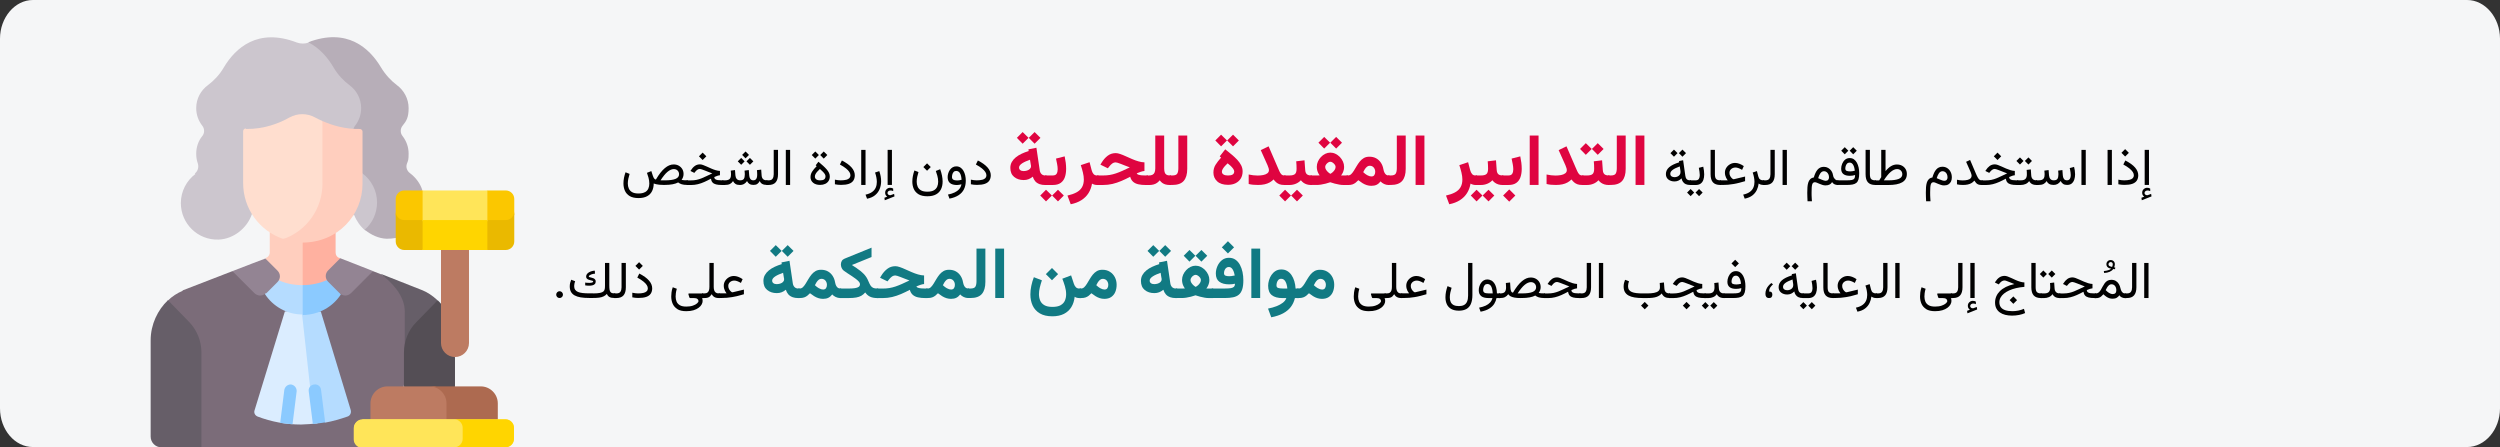 <?xml version="1.0" encoding="UTF-8"?>
<svg xmlns="http://www.w3.org/2000/svg" id="Ebene_1" version="1.1" viewBox="0 0 911 163">
  <rect x="0" y="0" width="911" height="163" fill="#333333" stroke="none"/>
  <defs>
    <style>
      .st0 {
        fill: #dbedff;
      }

      .st1 {
        fill: #ffe559;
      }

      .st2 {
        fill: #ffb1a0;
      }

      .st3 {
        fill: #665e68;
      }

      .st4 {
        fill: #df0440;
      }

      .st5 {
        fill: #7b6c79;
      }

      .st6 {
        fill: #ffcebe;
      }

      .st7 {
        fill: #117a83;
      }

      .st8 {
        fill: #ffdecf;
      }

      .st9 {
        fill: #bd7b62;
      }

      .st10 {
        fill: #8bcaff;
      }

      .st11 {
        fill: #938493;
      }

      .st12 {
        fill: #eab900;
      }

      .st13 {
        fill: #fbc700;
      }

      .st14 {
        fill: #b7aeb8;
      }

      .st15 {
        fill: #ccc6ce;
      }

      .st16 {
        fill: #ad6a50;
      }

      .st17 {
        fill: #ffd500;
      }

      .st18 {
        fill: #b5dcff;
      }

      .st19 {
        fill: #f5f6f7;
      }

      .st20 {
        fill: #544e55;
      }
    </style>
  </defs>
  <g id="Ebene_3">
    <path id="Path-Copy" class="st19" d="M0,14.1v134.7c0,7.8,5.4,14.1,12,14.1h887c6.6,0,12-6.4,12-14.1h0V14.1C911,6.4,905.6,0,899,0H12C5.4,0,0,6.4,0,14.1Z"></path>
  </g>
  <g id="Text">
    <g>
      <path class="st15" d="M71,63.2c1.1-.8,1.5-2.3,1.1-3.6-.4-1.1-.6-2.3-.6-3.6,0-2.4.8-4.7,2.2-6.4.9-1.1.9-2.7,0-3.8-1.4-1.8-2.2-4-2.2-6.4,0-3.5,1.7-6.5,4.3-8.4,2-1.5,4.2-3.7,5.8-6.5,4.2-7,12.3-14.5,26.6-9,1.4.5,2.9.5,4.3,0h2s8.6,6.9,8.6,6.9l5.8,7.6,5.3,6.4-4.5,13.3v11.3s8,5.4,8,5.4l1.6,9.1-1.4,5.9-4.8,2.6c-1.8-1.5-3.2-3.5-4-5.6l-37.3-.4c-1.7,5.1-6.7,9.1-12.1,9.3-7.6.3-13.8-5.8-13.8-13.3,0-4.3,2.1-8.2,5.3-10.6h0l-.2-.2Z"></path>
      <path class="st5" d="M66.6,105.8c.8-.3,10-3.9,18.1-7l3.9,1.3,12.8,8.4h18.5s12.1-9.7,12.1-9.7h3.9s2.8,1.1,2.8,1.1l3.6,2,5.1,7.2.5,2.5v20.5s.2,0,.4,0l-1.2,8.9-14.1,22.2h-59.7s-2-3-2-3v-35.6s-10.2-11.6-10.2-11.6v-3.4c1.6-1.6,3.5-2.8,5.4-3.6h0l.1-.2Z"></path>
      <path class="st3" d="M138.8,99.8l15.2,6c1.7.7,3.6,1.9,5.4,3.6v2.7s-10,12.1-10,12.1l-.8,6.3c-.7-.2-1.1-.3-1.1-.3v-16.7c0-5.8-4.8-10.7-8.7-13.6v-.1Z"></path>
      <path class="st14" d="M137.4,73.8c0-4.3-2.1-8.2-5.3-10.6-1.1-.8-1.5-2.3-1.1-3.6.4-1.1.6-2.3.6-3.6,0-2.4-.8-4.7-2.2-6.4-.9-1.1-.9-2.7,0-3.8,1.4-1.8,2.2-4,2.2-6.4,0-3.5-1.7-6.5-4.3-8.4-2-1.5-4.2-3.7-5.8-6.5-2-3.4-5-7-9.2-9.1,14.2-5.4,22.3,2.1,26.5,9.1,1.6,2.7,3.8,5,5.8,6.5,2.6,1.9,4.3,5,4.3,8.4s-.8,4.7-2.2,6.4c-.9,1.1-.9,2.7,0,3.8,1.4,1.8,2.2,4,2.2,6.4s-.2,2.5-.6,3.6c-.5,1.3,0,2.7,1.1,3.5,2.1,1.6,3.7,3.7,4.5,6.2l-1.2,1.3h-6.5s0,13.9,0,13.9l-1.9,2.2c-1.1.2-2.2.3-3.4.3-2.9-.1-5.7-1.4-8-3.3,2.8-2.4,4.5-6,4.5-10h0v.1Z"></path>
      <path class="st6" d="M96.9,94c.8-.3,1.4-1.1,1.4-2v-8.9c3.4,2.2,7.4,3.5,11.7,3.5s.8,0,1.2,0v17.5h-8.8s-5.4-6.4-5.4-6.4l-.3-3.5c.1,0,.2,0,.3-.1h0l-.1-.1Z"></path>
      <path class="st2" d="M110.3,86.6c4.6,0,8.7-1.4,12-3.5v8.9c0,.9.4,1.4.9,1.8l.8.3v2s-4.9,8.1-4.9,8.1h-8.8v-17.5s0-.1,0-.1Z"></path>
      <path class="st20" d="M151.8,117.3l7.7-7.9c.4.4.8.8,1.2,1.3l1,1v14.2s4.1,4.3,4.1,4.3v10.7s-1.9,1.5-1.9,1.5h-13.4s-3.3-1.5-3.3-1.5v-12.4c0-4.2,1.6-8.2,4.5-11.1h0l.1-.1Z"></path>
      <path class="st3" d="M58.8,163c-2.2,0-3.9-1.8-3.9-3.9v-35.1c0-5.8,2.6-11.1,6.3-14.6l7.7,7.9c2.9,3,4.5,7,4.5,11.1v34.6h-14.7s.1,0,.1,0Z"></path>
      <path class="st9" d="M160.7,125v-37.2h10.2v37.2c0,2.8-2.3,5.1-5.1,5.1s-5.1-2.3-5.1-5.1h0Z"></path>
      <path class="st9" d="M141.2,140.8h17s1.3.3,1.3.3l2.4,1.9,1.2,3.1v8.3h-28.1v-7.4c0-3.4,2.8-6.2,6.2-6.2h0Z"></path>
      <path class="st16" d="M156.5,140.8h18.7c3.4,0,6.2,2.8,6.2,6.2v7.4h-18.7v-7.4c0-3.4-2.8-6.2-6.2-6.2Z"></path>
      <path class="st0" d="M92.8,149.4l11-35.9,6.7-.7,5.2,41.5c-1.9.2-3.9.3-6,.4-5.5,0-10.8-1-15.8-2.9-1-.4-1.5-1.4-1.1-2.4h0Z"></path>
      <path class="st18" d="M116.9,113.5l10.9,35.9c.3,1-.2,2.1-1.2,2.4-2.6.9-5.3,1.7-8.1,2.2l-4.5-3.9-3.9-35.3,1.3-2,5.4.7h.1Z"></path>
      <path class="st10" d="M103.6,142.1c.2-1.2,1.3-2.1,2.5-2,1.2.2,2.1,1.3,2,2.5l-1.5,12c-1.5-.1-3-.3-4.5-.5l1.5-12Z"></path>
      <path class="st10" d="M118.5,153.9c-1.5.3-3,.4-4.5.6l-1.5-11.9c-.2-1.2.7-2.4,2-2.5,1.2-.2,2.4.7,2.5,2l1.5,11.9v-.1Z"></path>
      <path class="st18" d="M97.9,104.1l3.6-2c2.6,1.2,5.5,1.8,8.6,1.8h.3l.4.5v9.9s-.4.3-.4.3h-.2c-5.7,0-10.8-3-13.7-7.5l1.5-3.1-.1.1Z"></path>
      <path class="st10" d="M110.3,103.9c3.2,0,6.2-.7,8.8-1.8l3.3,1.5,1.8,3.7c-2.8,4.3-7.7,7.4-13.9,7.5v-10.8s0-.1,0-.1Z"></path>
      <path class="st11" d="M136,98.7l-8.1,8.1c-1.2,1.2-3,1.2-4.2,0l-4.1-4.1c-1.2-1.2-1.2-3,0-4.2l4.4-4.4,12,4.7v-.1Z"></path>
      <path class="st11" d="M96.9,106.8c-1.2,1.2-3,1.2-4.2,0l-8-8c5.6-2.2,10.7-4.1,12-4.6l4.4,4.4c1.2,1.2,1.2,3,0,4.2l-4.1,4.1-.1-.1Z"></path>
      <path class="st1" d="M132.1,152.8h52.1c1.7,0,3.1,1.4,3.1,3.1v4c0,1.7-1.4,3.1-3.1,3.1h-52.1c-1.7,0-3.1-1.4-3.1-3.1v-4c0-1.7,1.4-3.1,3.1-3.1Z"></path>
      <path class="st13" d="M186.7,79.7l-1.4.9h-9.5v-9.8s1.8-1.4,1.8-1.4h6.7c1.7,0,3.1,1.4,3.1,3.1v5.8s-.7,1.5-.7,1.5v-.1Z"></path>
      <path class="st12" d="M184.3,80.2c1.7,0,3.1-1.4,3.1-3.1v10.9c0,1.7-1.4,3.1-3.1,3.1h-6.7s-1.8-.8-1.8-.8v-10.9s1.8.8,1.8.8h6.7Z"></path>
      <path class="st13" d="M154.5,80.6h-8.3s-1.4-1-1.4-1l-.6-1.2v-5.9c0-1.7,1.4-3.1,3.1-3.1h6.7s.6.5.6.5v10.7h-.1Z"></path>
      <path class="st12" d="M147.3,80.2h6.7s.6-.8.6-.8v10.9s-.6.8-.6.8h-6.7c-1.7,0-3.1-1.4-3.1-3.1v-10.9c0,1.7,1.4,3.1,3.1,3.1h0Z"></path>
      <path class="st1" d="M177.6,69.4h-23.6s0,11.2,0,11.2h23.6s0-11.2,0-11.2Z"></path>
      <path class="st17" d="M177.6,80.2h-23.6s0,10.9,0,10.9h23.6s0-10.9,0-10.9Z"></path>
      <path class="st8" d="M89.6,47c6.6.1,12.2-2.1,15.9-4.2,2.9-1.6,6.4-1.6,9.3,0,.8.4,1.7.9,2.7,1.3l.8,1.6v28.4s-5.2,8.3-5.2,8.3l-7.8,4.3-1.1.3h-1.2c-8.4-2.9-14.4-10.9-14.4-20.3v-18.9h0c0-.5.4-1,1-1h0v.2Z"></path>
      <path class="st6" d="M117.5,67v-22.9c3.6,1.6,8.3,3,13.6,2.9.5,0,1,.4,1,.9h0v19.1c0,11.2-8.8,21.4-22,21.4-2.5,0-4.8-.4-7.1-1.2,8.9-3,14.5-11.3,14.5-20.2h0Z"></path>
      <path class="st1" d="M132.1,152.8h34.3s.7.2.7.2l1.2,1.2.5,1.2v5.4s-.9,1.6-.9,1.6l-1.1.6-.8.2h-34c-1.7,0-3.1-1.4-3.1-3.1v-4c0-1.7,1.4-3.1,3.1-3.1h0l.1-.2Z"></path>
      <path class="st17" d="M168.6,159.9v-4c0-1.7-1.4-3.1-3.1-3.1h18.7c1.7,0,3.1,1.4,3.1,3.1v4c0,1.7-1.4,3.1-3.1,3.1h-18.7c1.7,0,3.1-1.4,3.1-3.1Z"></path>
    </g>
  </g>
  <g>
    <path d="M235.08,70.01c.57-.34.96-.78,1.19-1.33.23-.55.34-1.13.34-1.76,0-.74-.1-1.46-.3-2.18-.2-.72-.38-1.31-.56-1.76l1.59-.64.57,1.75c.14.41.3.73.48.97.19.24.39.36.62.36.55-.94,1.1-1.76,1.64-2.45.54-.69,1.08-1.26,1.62-1.71.54-.45,1.07-.79,1.6-1.01.53-.22,1.06-.33,1.6-.33.71,0,1.33.15,1.88.46.54.31.97.72,1.28,1.25.31.53.46,1.12.46,1.78,0,.4-.07.78-.19,1.13-.12.35-.29.68-.53.99.12.03.26.06.42.09s.37.05.62.06c.25.02.56.02.94.02h.27v1.69h-.26c-.79,0-1.44-.08-1.95-.24-.51-.16-.94-.38-1.29-.67-.51.28-1.18.51-2.01.67-.83.16-1.79.24-2.89.24h-.49c-.56,0-1.05-.02-1.49-.07-.43-.05-.82-.11-1.15-.19-.33-.08-.62-.17-.88-.26,0,1.03-.2,1.95-.59,2.75-.39.8-.99,1.43-1.81,1.88-.81.45-1.86.68-3.15.68s-2.41-.24-3.21-.73c-.8-.49-1.38-1.14-1.74-1.95s-.53-1.71-.53-2.68c0-.66.07-1.33.2-2.02.14-.69.32-1.36.56-2.02l1.48.59c-.18.57-.33,1.15-.46,1.75-.12.6-.19,1.18-.19,1.75,0,.67.12,1.28.36,1.83s.64.99,1.2,1.32c.56.33,1.34.49,2.32.49,1.03,0,1.83-.17,2.4-.51ZM244.4,61.87c-.39.17-.78.43-1.19.77-.41.34-.82.77-1.23,1.29-.42.51-.84,1.11-1.28,1.79h1.5c.88,0,1.66-.04,2.31-.13.66-.09,1.2-.22,1.64-.4.44-.18.76-.41.98-.69.22-.28.32-.61.32-.99,0-.54-.18-1-.53-1.36-.35-.36-.82-.54-1.39-.54-.37,0-.74.08-1.13.26Z"></path>
    <path d="M262.36,63.86c-.27.02-.58.09-.94.2-.36.11-.74.26-1.14.45,0,.34.12.6.34.77s.54.29.95.35c.41.06.92.09,1.5.09h.51v1.69h-.55c-.84,0-1.54-.07-2.1-.21-.56-.14-.99-.38-1.29-.72s-.49-.79-.58-1.37c-.82.45-1.61.84-2.39,1.19-.78.35-1.56.62-2.36.82-.8.2-1.64.3-2.52.3h-1.55v-1.69h1.58c.72,0,1.39-.06,2-.19.61-.13,1.2-.31,1.78-.54.58-.23,1.19-.5,1.82-.81.63-.31,1.34-.65,2.13-1.01-.44-.16-.89-.34-1.37-.52-.47-.19-.92-.37-1.34-.53-.42-.17-.79-.3-1.11-.41-.32-.11-.54-.16-.67-.16-.38,0-.71.11-1,.33-.29.22-.55.48-.79.79l-.25.32-1.42-.7.14-.22c.41-.66.88-1.19,1.43-1.59.54-.4,1.18-.6,1.91-.6.31,0,.68.08,1.1.23.43.15.89.35,1.4.58.51.23,1.03.47,1.58.71.54.24,1.09.44,1.63.6.54.16,1.06.26,1.56.27v1.61ZM257.39,56.96l-1.35,1.35-1.35-1.35,1.35-1.35,1.35,1.35Z"></path>
    <path d="M273.11,67.04c-.37-.25-.66-.6-.89-1.05-.35.5-.73.86-1.16,1.09-.42.22-.88.33-1.38.33-.71,0-1.26-.12-1.65-.37s-.69-.6-.92-1.05c-.29.46-.66.81-1.11,1.05s-1.1.37-1.93.37h-.85v-1.69h.87c.53,0,.97-.06,1.3-.19.33-.13.58-.34.74-.64.16-.3.24-.71.24-1.23,0-.11,0-.23,0-.36,0-.13-.02-.29-.03-.47-.01-.18-.03-.4-.06-.66l1.55-.2.15,1.94c.04.52.2.95.48,1.29.28.34.7.51,1.25.51.66,0,1.1-.18,1.34-.53.24-.35.35-.86.35-1.52,0-.11,0-.23,0-.36,0-.13-.02-.29-.03-.47-.01-.18-.03-.4-.06-.66l1.55-.2.15,1.94c.03.5.16.93.4,1.28s.62.52,1.14.52c.31,0,.56-.08.77-.24.2-.16.35-.39.45-.69.1-.3.15-.68.15-1.12,0-.22,0-.46-.02-.7-.02-.24-.04-.56-.07-.96l1.55-.19.15,2.09c.04.59.21,1.04.52,1.35s.75.45,1.31.45h.28v1.69h-.26c-.65,0-1.19-.12-1.62-.36s-.73-.6-.89-1.07c-.26.46-.56.81-.9,1.06-.34.25-.81.37-1.42.37s-1.07-.12-1.44-.37ZM271.34,58.8l-1.25,1.25-1.25-1.25,1.25-1.25,1.25,1.25ZM272.93,56.45l-1.25,1.25-1.25-1.25,1.25-1.25,1.25,1.25ZM274.52,58.8l-1.25,1.25-1.25-1.25,1.25-1.25,1.25,1.25Z"></path>
    <path d="M280.05,65.72c.74,0,1.24-.21,1.5-.63.26-.42.39-.95.39-1.58v-8.89h1.57v8.88c0,1.29-.28,2.26-.84,2.92s-1.44.99-2.64.99h-.77v-1.69h.78Z"></path>
    <path d="M287.92,67.4h-1.57v-12.78h1.57v12.78Z"></path>
    <path d="M297.25,60.21l.98-1.27c.61.51,1.17.99,1.68,1.44.5.45.94.89,1.31,1.32.37.43.66.85.86,1.28.2.42.3.86.3,1.31,0,.63-.15,1.18-.44,1.64-.29.46-.7.82-1.23,1.07-.53.25-1.14.38-1.85.38-1.08,0-1.93-.26-2.56-.79s-.95-1.2-.95-2.02c0-.72.19-1.39.58-2.01s.94-1.29,1.67-2.01l-.36-.33ZM298.39,56.49l-1.3,1.31-1.29-1.31,1.29-1.29,1.3,1.29ZM300.5,63.34c-.21-.3-.47-.6-.78-.9-.31-.3-.63-.59-.95-.87-.38.36-.7.69-.98,1s-.48.61-.63.9-.22.59-.22.91c0,.36.15.67.46.94s.79.4,1.47.4,1.17-.12,1.48-.37c.31-.25.46-.63.46-1.13,0-.28-.1-.58-.31-.88ZM301.47,56.49l-1.3,1.31-1.29-1.31,1.29-1.29,1.3,1.29Z"></path>
    <path d="M308.33,65.53c.53-.14.92-.34,1.18-.62s.39-.61.39-1.02-.13-.79-.39-1.21c-.26-.41-.67-.85-1.23-1.3-.56-.46-1.3-.93-2.22-1.43l.73-1.47c.79.41,1.48.83,2.07,1.25.59.43,1.08.87,1.47,1.32.39.45.68.91.87,1.38.19.47.29.95.29,1.43,0,.77-.18,1.42-.53,1.95-.35.53-.9.92-1.63,1.18-.74.26-1.69.39-2.85.39-.4,0-.79-.02-1.17-.06-.38-.04-.74-.09-1.07-.17v-1.68c.4.08.78.14,1.13.19.35.04.68.06.98.06.8,0,1.47-.07,2-.21Z"></path>
    <path d="M315.4,67.4h-1.57v-12.78h1.57v12.78Z"></path>
    <path d="M315.41,70.93c1.01-.22,1.81-.55,2.41-.99.6-.44,1.04-.97,1.3-1.59.27-.62.4-1.3.4-2.05,0-.53-.06-1.08-.17-1.66-.11-.58-.27-1.17-.48-1.77l1.54-.52c.22.62.38,1.24.5,1.86s.17,1.22.17,1.81c0,1.03-.18,1.99-.54,2.87-.36.88-.92,1.63-1.68,2.25-.76.62-1.73,1.04-2.91,1.27l-.55-1.48Z"></path>
    <path d="M322.77,71.1c-.15-.21-.22-.5-.22-.86,0-.53.18-.97.55-1.31s.79-.51,1.26-.51c.21,0,.41.02.59.07s.36.12.53.23v.92c-.18-.1-.36-.16-.53-.19-.17-.02-.32-.04-.46-.04-.27,0-.51.08-.74.24-.23.16-.34.4-.34.71,0,.19.1.38.29.56s.46.25.8.2c.01,0,.03,0,.04,0,.02,0,.03-.01.05-.02l1.23-.45.13.92-3.54,1.4-.13-.91,1.02-.4c-.21-.16-.39-.35-.54-.56ZM325.02,67.4h-1.57v-12.78h1.57v12.78Z"></path>
    <path d="M340.34,69.33c.57-.34.96-.78,1.19-1.33.23-.55.34-1.13.34-1.76,0-.74-.1-1.46-.3-2.18-.2-.72-.38-1.31-.56-1.76l1.59-.64c.29.8.51,1.57.66,2.33.15.75.23,1.47.23,2.15,0,1.05-.19,1.97-.58,2.79-.39.81-.99,1.45-1.81,1.9-.82.46-1.87.69-3.17.69s-2.41-.24-3.21-.73c-.8-.49-1.38-1.14-1.74-1.95s-.53-1.71-.53-2.68c0-.66.07-1.33.2-2.02.14-.69.32-1.36.56-2.02l1.48.59c-.18.57-.33,1.15-.46,1.75-.12.6-.19,1.18-.19,1.75,0,.67.12,1.28.36,1.83s.64.99,1.2,1.32c.56.33,1.34.49,2.32.49,1.03,0,1.83-.17,2.4-.51ZM339.17,60.87l-1.35,1.35-1.35-1.35,1.35-1.35,1.35,1.35Z"></path>
    <path d="M351.28,68.95c-.44.89-1.1,1.62-1.99,2.19-.88.57-1.98.99-3.3,1.24l-.55-1.48c.95-.19,1.78-.45,2.47-.79s1.25-.76,1.67-1.26c.41-.5.67-1.07.77-1.7-.24.07-.51.14-.82.19s-.58.08-.82.08c-1.11,0-1.96-.24-2.53-.71-.57-.48-.86-1.2-.86-2.16,0-.46.07-.92.21-1.38.14-.46.34-.89.61-1.27.27-.39.6-.7.99-.93.39-.24.83-.35,1.33-.35.59,0,1.1.15,1.54.44.44.29.8.68,1.08,1.18s.5,1.05.64,1.67c.14.62.21,1.26.21,1.91,0,1.2-.22,2.25-.66,3.13ZM349.57,65.69c.28-.04.55-.1.82-.18-.03-.52-.09-.98-.19-1.38-.1-.4-.22-.74-.39-1.01-.16-.28-.35-.48-.58-.62-.23-.14-.49-.21-.78-.21-.41,0-.73.13-.95.38-.23.25-.38.55-.47.9-.09.34-.13.65-.13.93,0,.45.15.77.46.97.31.19.78.29,1.41.29.26,0,.53-.02.81-.06Z"></path>
    <path d="M357.88,65.53c.53-.14.92-.34,1.18-.62s.39-.61.39-1.02-.13-.79-.39-1.21c-.26-.41-.67-.85-1.23-1.3-.56-.46-1.3-.93-2.22-1.43l.73-1.47c.79.41,1.48.83,2.07,1.25.59.43,1.08.87,1.47,1.32.39.45.68.91.87,1.38.19.47.29.95.29,1.43,0,.77-.18,1.42-.53,1.95-.35.53-.9.92-1.63,1.18-.74.26-1.69.39-2.85.39-.4,0-.79-.02-1.17-.06-.38-.04-.74-.09-1.07-.17v-1.68c.4.08.78.14,1.13.19.35.04.68.06.98.06.8,0,1.47-.07,2-.21Z"></path>
    <path class="st4" d="M378.79,67.08c-.61-.21-1.12-.55-1.52-.99-.4-.45-.71-1.02-.93-1.71-.51.42-1.03.73-1.56.93-.53.2-1.11.3-1.74.3-1.39,0-2.55-.38-3.48-1.13-.93-.76-1.39-1.86-1.39-3.31,0-.8.18-1.52.54-2.15.36-.64.84-1.2,1.46-1.7.61-.5,1.32-.93,2.13-1.31.8-.37,1.65-.7,2.55-.97l-.09-.62,2.91-.59,1.21,8.21c.08.56.29,1.02.63,1.37s.84.54,1.48.54h.39v3.47h-.44c-.82,0-1.53-.11-2.14-.32ZM374.8,50.23l-2.15,2.14-2.1-2.14,2.1-2.11,2.15,2.11ZM375.65,60.16c-.02-.15-.04-.3-.08-.45l-.24-1.5c-.52.18-1.03.38-1.51.59-.48.21-.91.43-1.28.67s-.67.49-.88.75-.32.54-.32.83c0,.4.15.72.46.95.31.23.71.34,1.21.34.42,0,.84-.06,1.25-.19s.75-.33,1.03-.59c.27-.27.41-.6.41-.99,0-.12,0-.25-.03-.4ZM379.14,50.23l-2.13,2.14-2.13-2.14,2.13-2.11,2.13,2.11Z"></path>
    <path class="st4" d="M383.31,71.25l-2.15,2.14-2.1-2.14,2.1-2.11,2.15,2.11ZM381.86,63.94v3.47h-1.03v-3.47h1.03ZM381.55,67.41v-3.47h2.06c.7,0,1.17-.21,1.43-.63.25-.42.38-.96.38-1.61,0-.58-.07-1.21-.2-1.89-.13-.68-.27-1.36-.41-2.02l3.16-.81c.16.78.29,1.56.39,2.33.09.77.14,1.5.14,2.2,0,1.13-.15,2.13-.45,3.02-.3.89-.81,1.59-1.52,2.11-.71.52-1.69.77-2.91.77h-2.06ZM387.65,71.25l-2.13,2.14-2.13-2.14,2.13-2.11,2.13,2.11Z"></path>
    <path class="st4" d="M398.81,67.27c-.35-.09-.65-.21-.88-.36-.21,1.28-.63,2.43-1.28,3.46-.64,1.02-1.51,1.88-2.59,2.57-1.08.69-2.38,1.19-3.89,1.49l-1.19-3.17c1.27-.28,2.35-.66,3.24-1.13s1.57-1.09,2.03-1.85c.46-.77.7-1.72.7-2.86,0-.77-.11-1.63-.34-2.57-.23-.94-.48-1.83-.77-2.68l3.2-1.06.75,2.88c.15.59.38,1.07.69,1.42s.75.54,1.32.54h.5v3.47h-.36c-.41,0-.79-.05-1.15-.14Z"></path>
    <path class="st4" d="M417.07,62.3c-.46.04-.95.15-1.46.33-.51.18-.97.35-1.39.54.09.22.29.38.61.49.32.11.73.19,1.21.23.49.04,1.01.06,1.57.06h.71v3.47h-.76c-1.07,0-1.99-.09-2.77-.27-.78-.18-1.41-.49-1.9-.93-.49-.44-.84-1.04-1.05-1.81-1.07.57-2.14,1.08-3.2,1.53-1.06.46-2.14.81-3.24,1.08-1.1.26-2.25.39-3.46.39h-2.15v-3.47h2.19c.87,0,1.68-.06,2.43-.19.75-.13,1.5-.32,2.24-.57.74-.25,1.52-.56,2.34-.93s1.72-.79,2.71-1.26c-.65-.24-1.26-.47-1.81-.69-.55-.22-1.05-.42-1.5-.59s-.82-.31-1.13-.4c-.31-.09-.54-.14-.7-.14-.48,0-.91.15-1.29.44-.38.29-.7.61-.95.94l-.62.77-2.71-1.32.5-.83c.59-.97,1.31-1.78,2.15-2.42.84-.64,1.82-.96,2.93-.96.47,0,1.02.11,1.65.33s1.31.49,2.04.83c.73.33,1.48.66,2.26,1,.78.34,1.55.62,2.32.84.77.23,1.5.35,2.2.37v3.15Z"></path>
    <path class="st4" d="M420.99,49.39h3.24v11.95c0,.56.06,1.03.17,1.42.12.39.32.68.63.88.3.2.73.3,1.28.3h.41v3.47h-.39c-.62,0-1.15-.06-1.61-.19-.45-.13-.85-.32-1.19-.57-.34-.25-.65-.57-.92-.95-.3.36-.63.67-.97.92s-.76.45-1.24.59c-.48.14-1.06.21-1.75.21h-.85v-3.47h.77c.6,0,1.08-.1,1.43-.29.35-.19.6-.48.75-.87s.23-.87.23-1.44v-11.94Z"></path>
    <path class="st4" d="M427.2,63.94c.93,0,1.53-.23,1.79-.68.27-.45.4-1.11.4-1.97v-11.9h3.24v12.15c0,1.93-.43,3.4-1.28,4.38s-2.24,1.48-4.16,1.48h-.98v-3.47h.99Z"></path>
    <path class="st4" d="M444.46,56.99l2.01-2.58c.78.63,1.55,1.25,2.3,1.87.75.62,1.43,1.25,2.04,1.9.61.65,1.1,1.33,1.46,2.03.36.71.54,1.45.54,2.24,0,1.01-.23,1.89-.68,2.62-.46.73-1.08,1.29-1.88,1.69-.8.4-1.72.59-2.76.59-1.72,0-3.04-.42-3.95-1.27-.92-.85-1.37-1.91-1.37-3.19,0-1.07.26-2.02.79-2.86s1.19-1.7,2.01-2.6l-.5-.45ZM447.11,51.19l-2.15,2.14-2.1-2.14,2.1-2.12,2.15,2.12ZM449.36,61.48c-.25-.35-.57-.7-.93-1.05-.37-.35-.73-.66-1.08-.92-.34.31-.67.64-.99,1-.32.36-.58.71-.79,1.06-.21.35-.31.69-.31,1.01,0,.42.19.75.58,1s.94.37,1.65.37,1.31-.12,1.69-.36c.38-.24.57-.62.57-1.13,0-.29-.13-.61-.38-.97ZM451.44,51.19l-2.13,2.14-2.13-2.14,2.13-2.12,2.13,2.12Z"></path>
    <path class="st4" d="M462.23,61.15c-.1-.35-.2-.65-.32-.89l-2.49-5.56,2.86-1.38,3.15,7.3c.28.66.54,1.24.76,1.74s.47.89.74,1.16c.27.27.6.41,1.01.41h.54v3.47h-.54c-.65,0-1.21-.08-1.67-.25s-.86-.4-1.21-.7c-.35-.3-.67-.65-.97-1.06-.42.43-.91.8-1.45,1.1s-1.16.53-1.85.68c-.69.15-1.47.23-2.33.23-.72,0-1.34-.03-1.86-.08s-1.05-.14-1.58-.27v-3.46c.53.12,1.08.21,1.65.28.57.07,1.1.1,1.6.1.71,0,1.38-.06,2.01-.18.63-.12,1.14-.33,1.53-.62.39-.29.59-.68.59-1.17,0-.21-.05-.5-.15-.85Z"></path>
    <path class="st4" d="M470.42,71.25l-2.15,2.14-2.1-2.14,2.1-2.11,2.15,2.11ZM468.96,63.94v3.47h-1.03v-3.47h1.03ZM475.36,58.42l.26,3.56c.03.45.12.82.28,1.11s.39.51.7.64c.31.14.71.21,1.19.21h.27v3.47h-.3c-.58,0-1.11-.07-1.57-.22-.46-.15-.87-.35-1.23-.61s-.66-.56-.92-.9c-.51.55-1.12.98-1.85,1.28-.73.3-1.5.45-2.32.45h-1.24v-3.47h1.24c.97,0,1.65-.18,2.03-.53.38-.35.57-.98.57-1.87,0-.48-.01-.95-.03-1.41-.02-.46-.05-.91-.1-1.35l3.02-.36ZM474.75,71.25l-2.13,2.14-2.13-2.14,2.13-2.11,2.13,2.11Z"></path>
    <path class="st4" d="M489.66,61.91c-.08.35-.19.69-.35,1.02-.16.33-.36.66-.61,1,.17,0,.33.01.48.01h2.01v3.47h-1.65c-.45,0-.94-.04-1.48-.14s-1.1-.21-1.66-.36-1.12-.32-1.65-.5c-.54.19-1.1.36-1.69.51-.58.15-1.16.27-1.72.35-.56.09-1.08.13-1.55.13h-2.24v-3.47h2.34c.14,0,.29,0,.45,0s.34-.01.54-.02c-.24-.34-.44-.67-.59-1.01-.15-.34-.27-.68-.34-1.03-.07-.35-.11-.72-.11-1.1,0-.65.14-1.29.41-1.9.27-.61.64-1.17,1.11-1.66.46-.49.99-.89,1.58-1.17s1.2-.43,1.82-.43,1.27.14,1.87.43,1.14.68,1.61,1.17c.47.49.85,1.05,1.13,1.66s.42,1.26.42,1.93c0,.39-.04.75-.12,1.1ZM484.68,52l-2.15,2.14-2.1-2.14,2.1-2.11,2.15,2.11ZM483.94,59.23c-.29.2-.53.44-.74.74-.2.29-.3.58-.3.86,0,.34.1.67.3,1s.45.63.75.9c.3.27.57.47.83.61.3-.15.6-.36.89-.63s.54-.56.73-.89c.19-.33.29-.67.29-1.01,0-.28-.11-.57-.32-.85-.21-.28-.46-.52-.76-.72-.3-.2-.58-.3-.86-.3-.26,0-.53.1-.82.3ZM489.02,52l-2.13,2.14-2.13-2.14,2.13-2.11,2.13,2.11Z"></path>
    <path class="st4" d="M490.68,67.41v-3.47h.5c.46,0,.86-.16,1.2-.49.34-.33.67-.75.99-1.27.32-.52.65-1.07.99-1.65.34-.58.72-1.13,1.14-1.66.42-.52.92-.95,1.48-1.28.57-.33,1.24-.49,2.02-.49.96,0,1.79.2,2.5.6.7.4,1.27.94,1.72,1.62.44.68.74,1.45.88,2.29.1.57.25,1.02.44,1.37.19.34.41.59.66.74s.52.22.79.22h.34v3.47h-.35c-.55,0-1.09-.12-1.62-.37-.53-.25-.96-.56-1.28-.94-.42.55-.9.96-1.42,1.22-.53.26-1.17.39-1.93.39-.59,0-1.16-.09-1.69-.26s-1.05-.41-1.55-.72-1.01-.67-1.52-1.07c-.32.34-.64.63-.97.9-.33.26-.71.47-1.13.63-.43.15-.97.23-1.62.23h-.57ZM498.11,60.78c-.3.25-.56.55-.79.91-.23.36-.42.7-.57,1.04.27.25.52.47.77.66.25.19.49.34.71.46.3.16.58.28.83.35.25.07.48.1.68.1.49,0,.84-.16,1.06-.49.22-.33.33-.72.33-1.19,0-.61-.18-1.13-.54-1.57-.36-.43-.86-.65-1.48-.65-.37,0-.7.12-1,.37Z"></path>
    <path class="st4" d="M506.81,63.94c.93,0,1.53-.23,1.79-.68.27-.45.4-1.11.4-1.97v-11.9h3.24v12.15c0,1.93-.43,3.4-1.28,4.38s-2.24,1.48-4.16,1.48h-.98v-3.47h.99Z"></path>
    <path class="st4" d="M519.06,67.39h-3.22v-18h3.22v18Z"></path>
    <path class="st4" d="M536.74,67.27c-.35-.09-.64-.21-.88-.36-.21,1.28-.63,2.43-1.28,3.46-.64,1.02-1.51,1.88-2.58,2.57-1.08.69-2.38,1.19-3.89,1.49l-1.19-3.17c1.27-.28,2.35-.66,3.24-1.13.89-.47,1.57-1.09,2.03-1.85.46-.77.7-1.72.7-2.86,0-.77-.11-1.63-.34-2.57-.23-.94-.48-1.83-.77-2.68l3.2-1.06.75,2.88c.16.59.38,1.07.69,1.42.3.36.75.54,1.32.54h.5v3.47h-.36c-.41,0-.8-.05-1.15-.14Z"></path>
    <path class="st4" d="M540.2,71.25l-2.15,2.14-2.1-2.14,2.1-2.11,2.15,2.11ZM538.74,63.94v3.47h-1.03v-3.47h1.03ZM545.14,58.42l.26,3.56c.03.45.12.82.28,1.11s.39.51.7.64c.31.14.71.21,1.19.21h.27v3.47h-.3c-.58,0-1.11-.07-1.57-.22-.46-.15-.87-.35-1.23-.61s-.66-.56-.92-.9c-.51.55-1.12.98-1.85,1.28-.73.3-1.5.45-2.32.45h-1.24v-3.47h1.24c.97,0,1.65-.18,2.03-.53.38-.35.57-.98.57-1.87,0-.48-.01-.95-.03-1.41-.02-.46-.05-.91-.1-1.35l3.02-.36ZM544.53,71.25l-2.13,2.14-2.13-2.14,2.13-2.11,2.13,2.11Z"></path>
    <path class="st4" d="M547.92,63.94v3.47h-.62v-3.47h.62ZM547.58,67.41v-3.47h2.06c.7,0,1.17-.21,1.42-.63.25-.42.38-.96.38-1.61,0-.58-.07-1.21-.2-1.89-.13-.68-.27-1.36-.41-2.02l3.16-.81c.16.78.29,1.56.39,2.33.09.77.14,1.5.14,2.2,0,1.13-.15,2.13-.45,3.02-.3.89-.81,1.59-1.52,2.11-.71.52-1.68.77-2.91.77h-2.06ZM552.19,71.25l-2.23,2.23-2.23-2.23,2.23-2.23,2.23,2.23Z"></path>
    <path class="st4" d="M560.65,67.39h-3.22v-18h3.22v18Z"></path>
    <path class="st4" d="M570.78,61.15c-.1-.35-.2-.65-.32-.89l-2.49-5.56,2.86-1.38,3.15,7.3c.28.66.54,1.24.76,1.74s.47.89.74,1.16c.27.27.6.41,1.01.41h.54v3.47h-.54c-.65,0-1.21-.08-1.67-.25s-.86-.4-1.21-.7c-.35-.3-.67-.65-.97-1.06-.42.43-.91.8-1.45,1.1s-1.16.53-1.85.68c-.69.15-1.47.23-2.33.23-.72,0-1.34-.03-1.86-.08s-1.05-.14-1.58-.27v-3.46c.53.12,1.08.21,1.65.28s1.1.1,1.6.1c.71,0,1.38-.06,2.01-.18.63-.12,1.14-.33,1.53-.62.39-.29.59-.68.59-1.17,0-.21-.05-.5-.15-.85Z"></path>
    <path class="st4" d="M580.02,54.28l-2.15,2.14-2.1-2.14,2.1-2.11,2.15,2.11ZM577.43,63.94v3.47h-.92v-3.47h.92ZM583.8,58.42l.26,3.56c.03.45.12.82.28,1.11.16.29.39.51.7.64.31.14.71.21,1.19.21h.27v3.47h-.3c-.58,0-1.11-.07-1.57-.22-.46-.15-.87-.35-1.23-.61s-.66-.56-.92-.9c-.51.55-1.12.98-1.85,1.28s-1.5.45-2.31.45h-1.24v-3.47h1.24c.97,0,1.65-.18,2.02-.53.38-.35.57-.98.57-1.87,0-.48-.01-.95-.03-1.41s-.05-.91-.1-1.35l3.02-.36ZM584.35,54.28l-2.13,2.14-2.13-2.14,2.13-2.11,2.13,2.11Z"></path>
    <path class="st4" d="M586.97,63.94c.93,0,1.53-.23,1.79-.68.27-.45.4-1.11.4-1.97v-11.9h3.24v12.15c0,1.93-.43,3.4-1.28,4.38s-2.24,1.48-4.16,1.48h-.98v-3.47h.99Z"></path>
    <path class="st4" d="M599.22,67.39h-3.22v-18h3.22v18Z"></path>
    <path d="M614.31,67.12c-.42-.19-.76-.47-1.02-.83-.26-.36-.44-.79-.53-1.29-.36.36-.75.63-1.17.83-.42.19-.89.29-1.41.29-.88,0-1.63-.24-2.23-.71-.6-.48-.9-1.14-.9-1.98,0-.48.1-.92.29-1.33.19-.41.49-.79.88-1.14.4-.35.9-.68,1.51-.98s1.33-.58,2.17-.84l-.06-.45,1.49-.3.81,5.7c.07.54.25.95.53,1.22.28.27.69.4,1.23.4h.29v1.69h-.33c-.61,0-1.12-.1-1.55-.29ZM612.37,62.47c0-.09-.02-.18-.03-.28l-.23-1.55c-.6.22-1.12.43-1.56.65-.44.21-.79.43-1.07.64-.28.21-.48.43-.62.66s-.2.47-.2.72c0,.41.14.72.42.93.28.21.66.32,1.13.32.37,0,.71-.07,1.04-.21.33-.14.6-.35.81-.62s.31-.6.31-.98c0-.09,0-.18,0-.27ZM611.29,55.8l-1.3,1.31-1.29-1.31,1.29-1.29,1.3,1.29ZM614.38,55.8l-1.3,1.31-1.29-1.31,1.29-1.29,1.3,1.29Z"></path>
    <path d="M617.36,70.17l-1.3,1.31-1.29-1.31,1.29-1.29,1.3,1.29ZM616.53,65.72v1.69h-.74v-1.69h.74ZM616.31,67.41v-1.69h1.5c.62,0,1.04-.18,1.26-.54.22-.36.33-.81.33-1.36,0-.4-.04-.83-.11-1.29s-.16-.92-.24-1.38l1.62-.41c.1.5.19.98.25,1.46.06.48.09.93.09,1.36,0,.74-.1,1.41-.31,1.99-.2.58-.54,1.04-1,1.37s-1.09.5-1.87.5h-1.51ZM620.44,70.17l-1.3,1.31-1.29-1.31,1.29-1.29,1.3,1.29Z"></path>
    <path d="M624.91,54.62v8.88c0,.87.16,1.46.48,1.76.32.3.81.45,1.46.45h.23v1.69h-.23c-1.18,0-2.06-.31-2.64-.94-.58-.63-.87-1.62-.87-2.98v-8.87h1.57Z"></path>
    <path d="M629.05,64.91c-.15-.3-.27-.63-.36-.97-.09-.34-.13-.68-.13-1.02,0-.66.17-1.26.52-1.8s.8-.97,1.37-1.28c.56-.32,1.17-.47,1.82-.47.49,0,1,.1,1.53.29s1.08.48,1.64.86l-.62,1.38c-.47-.28-.91-.49-1.32-.64-.41-.15-.78-.22-1.12-.22-.38,0-.73.08-1.06.24-.33.16-.6.39-.8.67-.2.29-.31.63-.31,1.03,0,.46.1.86.31,1.22.21.35.43.63.66.82.24.19.39.29.47.29.04,0,.09,0,.15,0,.06,0,.12-.02.18-.04l3.93-.94v1.69c-.77.24-1.51.44-2.21.61s-1.4.32-2.06.43c-.67.11-1.32.2-1.96.26-.64.06-1.29.08-1.93.08h-1.01v-1.69h2.85c-.19-.23-.35-.5-.51-.81Z"></path>
    <path d="M641.53,67.24c-.29-.11-.51-.24-.67-.37-.09.81-.32,1.6-.67,2.35-.36.76-.89,1.42-1.6,1.98-.71.56-1.65.96-2.82,1.19l-.55-1.47c1.01-.22,1.81-.55,2.41-.99.6-.44,1.04-.97,1.3-1.59.27-.62.4-1.3.4-2.05,0-.53-.06-1.08-.17-1.66-.11-.58-.27-1.17-.48-1.77l1.54-.52.5,1.94c.14.52.35.89.65,1.1s.67.32,1.12.32h.35v1.69h-.25c-.43,0-.79-.06-1.07-.17Z"></path>
    <path d="M643.26,65.72c.74,0,1.24-.21,1.5-.63.26-.42.39-.95.39-1.58v-8.89h1.57v8.88c0,1.29-.28,2.26-.84,2.92-.56.66-1.44.99-2.64.99h-.77v-1.69h.78Z"></path>
    <path d="M651.14,67.4h-1.57v-12.78h1.57v12.78Z"></path>
    <path d="M668.3,64.8c.16.28.36.5.59.67.23.16.48.25.76.25h.25v1.69h-.25c-.38,0-.75-.08-1.12-.24-.37-.16-.67-.43-.92-.82-.21.4-.51.7-.9.9-.39.2-.89.31-1.5.31-.37,0-.74-.06-1.11-.18-.38-.12-.73-.25-1.08-.4s-.66-.29-.94-.4-.52-.18-.71-.18c-.26,0-.47.06-.63.19-.16.12-.28.33-.37.61s-.15.66-.18,1.14c-.03.48-.05,1.08-.05,1.79,0,.42,0,.8.01,1.13,0,.33.03.66.05.98.02.32.04.69.07,1.1h-1.6c-.03-.57-.06-1.1-.07-1.6-.02-.5-.03-1-.03-1.51,0-.69.02-1.35.06-1.98.04-.62.14-1.19.29-1.69.15-.5.39-.92.71-1.25s.76-.55,1.33-.65c.17-.61.37-1.15.59-1.62s.48-.88.77-1.22c.29-.34.62-.59,1-.77s.81-.26,1.29-.26c.57,0,1.09.13,1.57.4.48.27.88.64,1.19,1.1s.52,1,.6,1.59c.05.35.16.67.32.95ZM666.25,63.49c-.15-.34-.37-.6-.64-.8-.28-.2-.59-.3-.94-.3-.29,0-.55.07-.77.21s-.41.33-.58.57-.31.51-.44.81c-.13.3-.24.62-.34.95.45.2.85.37,1.2.51s.65.25.9.33c.25.08.45.12.6.12.41,0,.72-.11.93-.34.21-.23.32-.53.32-.91,0-.43-.08-.81-.23-1.15Z"></path>
    <path d="M674.75,65.6c.43-.08.75-.26.95-.53.2-.28.3-.7.3-1.29-.3.09-.61.16-.92.21-.31.05-.65.07-1.01.07-1.05,0-1.83-.22-2.36-.65-.53-.43-.79-1.08-.79-1.94,0-.59.12-1.19.36-1.78.24-.59.59-1.09,1.05-1.49.46-.4,1.03-.6,1.69-.6.61,0,1.13.15,1.56.46s.79.73,1.08,1.25c.28.52.49,1.11.63,1.77.14.66.2,1.34.2,2.04,0,.92-.08,1.67-.25,2.23s-.43,1-.79,1.29c-.36.29-.83.49-1.4.6-.58.1-1.28.16-2.11.16h-3.42v-1.69h3.53c.7,0,1.26-.04,1.69-.12ZM673.53,54.92l-1.3,1.31-1.29-1.31,1.29-1.29,1.3,1.29ZM675.05,62.39c.28-.05.56-.12.85-.2-.04-.33-.1-.66-.18-1.01-.08-.34-.2-.66-.34-.95-.15-.29-.33-.53-.55-.71-.22-.18-.5-.27-.83-.27-.38,0-.69.12-.92.36-.23.24-.4.53-.5.86-.1.33-.15.64-.15.93,0,.43.15.71.46.85.31.14.75.21,1.32.21.29,0,.57-.03.85-.08ZM676.61,54.92l-1.3,1.31-1.29-1.31,1.29-1.29,1.3,1.29Z"></path>
    <path d="M681.39,54.62v8.88c0,.87.16,1.46.48,1.76.32.3.81.45,1.46.45h.23v1.69h-.23c-1.18,0-2.06-.31-2.64-.94-.58-.63-.87-1.62-.87-2.98v-8.87h1.57Z"></path>
    <path d="M685.15,65.13c.13-.19.25-.39.37-.58v-9.93h1.57v7.72c.33-.4.67-.75,1-1.05.33-.3.67-.55,1.01-.75.34-.2.69-.35,1.04-.45s.7-.15,1.06-.15c.73,0,1.37.15,1.92.45.55.3.97.71,1.28,1.23.31.52.46,1.12.46,1.81,0,.67-.15,1.26-.44,1.76-.28.5-.71.92-1.28,1.25s-1.28.58-2.13.74c-.85.16-1.85.24-3,.24h-4.81v-1.69h1.58c.12-.2.24-.39.37-.59ZM690.16,61.87c-.39.17-.78.43-1.19.77-.41.34-.82.77-1.23,1.29-.42.51-.84,1.11-1.28,1.79h1.5c.88,0,1.66-.04,2.31-.13.66-.09,1.2-.22,1.63-.4.43-.18.76-.41.98-.69.22-.28.32-.61.32-.99,0-.54-.18-1-.53-1.36-.35-.36-.82-.54-1.39-.54-.37,0-.74.08-1.13.26Z"></path>
    <path d="M704.77,63.01c.22-.48.48-.88.77-1.22.29-.34.62-.59,1-.77s.81-.26,1.29-.26c.66,0,1.24.17,1.75.5.51.33.92.79,1.22,1.38.3.58.45,1.26.45,2.02,0,.56-.1,1.05-.31,1.49-.2.44-.52.78-.93,1.04-.42.25-.95.38-1.59.38-.37,0-.74-.06-1.11-.18-.38-.12-.73-.25-1.08-.4s-.66-.29-.94-.4-.52-.18-.71-.18c-.26,0-.47.06-.63.19-.16.12-.28.33-.37.61s-.15.66-.18,1.14c-.03.48-.05,1.08-.05,1.79,0,.42,0,.8.01,1.13,0,.33.03.66.05.98.02.32.04.69.07,1.1h-1.6c-.03-.57-.06-1.1-.07-1.6-.02-.5-.03-1-.03-1.51,0-.69.02-1.35.06-1.98.04-.62.14-1.19.29-1.69.15-.5.39-.92.71-1.25s.76-.55,1.33-.65c.17-.61.37-1.15.59-1.62ZM709.46,63.49c-.15-.34-.37-.6-.64-.8-.27-.2-.59-.3-.95-.3-.29,0-.55.07-.77.21s-.41.33-.58.57-.31.51-.44.81c-.13.3-.24.62-.34.95.45.2.85.37,1.2.51s.65.25.9.33c.25.08.45.12.6.12.42,0,.73-.11.93-.34.21-.23.31-.53.31-.91,0-.43-.08-.81-.23-1.15Z"></path>
    <path d="M718.34,63.4c-.07-.26-.16-.5-.25-.72l-1.64-3.72,1.45-.68,2.11,4.96c.29.67.53,1.18.75,1.54.21.36.42.6.63.74.21.13.44.2.71.2h.39v1.69h-.39c-.49,0-.89-.06-1.19-.18s-.57-.29-.79-.53-.45-.53-.68-.89c-.29.37-.63.67-1.03.9-.39.24-.85.41-1.36.52-.52.11-1.11.17-1.78.17-.43,0-.82-.02-1.17-.06-.35-.04-.67-.1-.98-.17v-1.68c.38.09.73.15,1.05.19.33.04.65.06.96.06.75,0,1.37-.06,1.86-.19s.86-.32,1.1-.58.37-.57.37-.94c0-.16-.04-.37-.11-.63Z"></path>
    <path d="M734.21,63.86c-.27.02-.58.09-.94.2-.36.11-.74.26-1.14.45,0,.34.12.6.34.77s.54.29.95.35c.42.06.92.09,1.5.09h.51v1.69h-.55c-.84,0-1.54-.07-2.1-.21-.56-.14-.99-.38-1.29-.72-.3-.34-.49-.79-.58-1.37-.82.45-1.61.84-2.39,1.19-.78.35-1.56.62-2.36.82-.8.2-1.64.3-2.52.3h-1.55v-1.69h1.58c.72,0,1.39-.06,2-.19s1.2-.31,1.78-.54c.58-.23,1.19-.5,1.82-.81.63-.31,1.34-.65,2.13-1.01-.44-.16-.89-.34-1.36-.52-.47-.19-.92-.37-1.34-.53-.42-.17-.79-.3-1.11-.41-.32-.11-.54-.16-.67-.16-.38,0-.71.11-1,.33s-.55.48-.79.79l-.25.32-1.42-.7.14-.22c.41-.66.88-1.19,1.42-1.59.54-.4,1.18-.6,1.91-.6.31,0,.68.08,1.1.23s.89.35,1.4.58c.51.23,1.03.47,1.58.71s1.09.44,1.63.6c.54.16,1.06.26,1.56.27v1.61ZM729.24,56.96l-1.35,1.35-1.35-1.35,1.35-1.35,1.35,1.35Z"></path>
    <path d="M737.37,58.65l-1.3,1.31-1.29-1.31,1.29-1.29,1.3,1.29ZM735.73,65.72v1.69h-.66v-1.69h.66ZM740.03,61.73l.15,2.17c.02.4.11.73.26,1,.15.27.36.47.63.61s.6.2,1,.2h.2v1.69h-.21c-.46,0-.85-.06-1.19-.17s-.62-.27-.85-.48-.44-.47-.6-.77c-.33.49-.77.85-1.32,1.08-.54.23-1.11.34-1.71.34h-.89v-1.69h.89c.79,0,1.35-.18,1.69-.53.34-.35.51-.89.51-1.62,0-.3,0-.58-.02-.85-.02-.27-.04-.53-.06-.8l1.55-.19ZM740.45,58.65l-1.3,1.31-1.29-1.31,1.29-1.29,1.3,1.29Z"></path>
    <path d="M746.71,67.04c-.39-.24-.7-.6-.92-1.05-.29.46-.66.81-1.11,1.05s-1.1.37-1.93.37h-.85v-1.69h.87c.53,0,.96-.06,1.3-.19.33-.13.58-.34.74-.64.16-.3.24-.71.24-1.23,0-.11,0-.23,0-.36,0-.13-.02-.29-.03-.47-.01-.18-.03-.4-.06-.66l1.55-.2.15,1.94c.04.52.2.95.48,1.29.28.34.7.51,1.25.51.66,0,1.1-.18,1.34-.53.23-.35.35-.86.35-1.52,0-.11,0-.23,0-.36,0-.13-.01-.29-.03-.47s-.03-.4-.06-.66l1.55-.2.15,1.94c.03.5.16.93.4,1.28.23.35.62.52,1.14.52.34,0,.61-.09.8-.26.2-.18.33-.41.42-.71.08-.29.13-.61.13-.95,0-.31-.02-.62-.07-.94-.04-.32-.09-.61-.15-.9s-.11-.52-.16-.71l1.59-.43c.11.42.2.86.27,1.32.07.47.1.93.1,1.4,0,.67-.09,1.3-.28,1.88s-.49,1.06-.91,1.43c-.42.36-1,.55-1.73.55-.59,0-1.07-.12-1.44-.37-.37-.25-.66-.6-.89-1.05-.35.5-.73.86-1.16,1.09-.42.22-.88.33-1.38.33-.71,0-1.26-.12-1.65-.37Z"></path>
    <path d="M760.05,67.4h-1.57v-12.78h1.57v12.78Z"></path>
    <path d="M769.57,67.4h-1.57v-12.78h1.57v12.78Z"></path>
    <path d="M776.01,65.53c.53-.14.92-.34,1.18-.62s.39-.61.39-1.02-.13-.79-.39-1.21c-.26-.41-.67-.85-1.23-1.3-.56-.46-1.3-.93-2.22-1.43l.73-1.47c.79.41,1.48.83,2.08,1.25.59.43,1.08.87,1.47,1.32s.68.91.87,1.38c.19.47.29.95.29,1.43,0,.77-.18,1.42-.53,1.95-.35.53-.9.92-1.63,1.18-.74.26-1.69.39-2.85.39-.4,0-.79-.02-1.17-.06-.38-.04-.74-.09-1.07-.17v-1.68c.4.08.78.14,1.13.19.35.04.68.06.98.06.8,0,1.47-.07,2-.21ZM775.75,55.69l-1.35,1.35-1.35-1.35,1.35-1.35,1.35,1.35Z"></path>
    <path d="M780.83,71.1c-.15-.21-.22-.5-.22-.86,0-.53.18-.97.55-1.31s.79-.51,1.26-.51c.21,0,.41.02.59.07s.36.12.53.23v.92c-.18-.1-.36-.16-.53-.19s-.32-.04-.46-.04c-.27,0-.51.08-.74.24-.23.16-.34.4-.34.71,0,.19.1.38.29.56s.46.25.8.2c.01,0,.03,0,.04,0,.02,0,.03-.01.05-.02l1.23-.45.13.92-3.54,1.4-.13-.91,1.02-.4c-.21-.16-.39-.35-.54-.56ZM783.09,67.4h-1.57v-12.78h1.57v12.78Z"></path>
    <path d="M216.11,106.92c1.08,0,1.92-.06,2.52-.19.6-.12,1.02-.31,1.28-.55.26-.24.41-.54.47-.91.06-.36.08-.78.08-1.25v-8.21h1.57v8.18c0,.63.03,1.16.1,1.6.07.43.23.76.49.98.26.22.66.33,1.21.33h.35v1.69h-.33c-.77,0-1.37-.12-1.79-.38s-.72-.62-.9-1.12c-.37.4-.77.7-1.23.92-.46.22-.99.37-1.6.45-.61.08-1.33.12-2.16.12h-1.53c-1.16,0-2.19-.07-3.06-.22s-1.61-.39-2.2-.72-1.02-.77-1.32-1.3c-.29-.54-.44-1.2-.44-1.98,0-.43.05-.84.14-1.25.1-.41.22-.8.38-1.18l1.44.54c-.1.27-.18.56-.25.87s-.1.6-.1.88c0,.54.11.99.34,1.34.23.35.57.62,1.02.81.45.2,1.01.33,1.69.41s1.46.12,2.36.12h1.47ZM213.93,103.04c.27.03.54.04.82.04.36,0,.68-.04.97-.11.28-.07.43-.21.43-.4,0-.12-.09-.21-.26-.26s-.39-.12-.64-.17c-.25-.06-.51-.13-.76-.22-.25-.09-.47-.23-.64-.4-.17-.18-.26-.42-.26-.72,0-.38.11-.71.33-.98.22-.27.51-.5.85-.67.34-.18.69-.31,1.05-.39.36-.09.67-.13.93-.13l.06,1.1c-.19,0-.41.03-.67.08s-.5.13-.74.22c-.24.1-.44.21-.6.33-.16.12-.24.25-.24.39,0,.11.09.18.26.24s.39.1.64.16.51.13.76.23c.25.1.45.25.61.44.08.09.14.2.19.32.04.12.06.26.06.42,0,.41-.11.73-.33.95-.22.23-.52.38-.88.47-.36.09-.75.13-1.17.13-.24,0-.48-.01-.73-.03s-.48-.05-.72-.09v-1.03c.17.04.39.07.66.1Z"></path>
    <path d="M224.6,106.92c.74,0,1.24-.21,1.5-.63.26-.42.39-.95.39-1.58v-8.89h1.57v8.88c0,1.29-.28,2.26-.84,2.92s-1.44.99-2.64.99h-.77v-1.69h.78Z"></path>
    <path d="M234.5,106.73c.53-.14.92-.35,1.18-.62.26-.27.39-.61.39-1.02s-.13-.79-.39-1.21c-.26-.42-.67-.85-1.23-1.3-.56-.46-1.3-.93-2.22-1.43l.73-1.47c.79.41,1.48.83,2.07,1.25.59.43,1.08.87,1.47,1.32.39.45.68.91.87,1.38.19.47.29.95.29,1.43,0,.77-.18,1.42-.53,1.95-.35.53-.9.92-1.63,1.18-.74.26-1.69.39-2.85.39-.4,0-.79-.02-1.17-.06-.38-.04-.74-.09-1.07-.17v-1.68c.4.08.78.14,1.13.19.35.04.68.07.98.07.8,0,1.47-.07,2-.21ZM234.24,96.89l-1.35,1.35-1.35-1.35,1.35-1.35,1.35,1.35Z"></path>
    <path d="M246.87,112.65c-.8-.49-1.38-1.14-1.74-1.95-.36-.81-.53-1.71-.53-2.68,0-.42.03-.91.1-1.46.06-.55.21-1.18.45-1.88l1.48.55c-.18.62-.3,1.17-.35,1.64-.05.48-.08.88-.08,1.21,0,.67.12,1.28.35,1.83.23.55.64.99,1.2,1.32s1.34.49,2.33.49c.93,0,1.73-.11,2.39-.34.67-.23,1.18-.5,1.53-.82.36-.32.53-.6.53-.86,0-.3-.13-.55-.39-.76-.26-.21-.67-.32-1.25-.32h-1.37c-.12,0-.21-.05-.27-.16s-.11-.25-.16-.42l-.25-.89s0-.1.04-.14c.03-.05.09-.07.17-.07h5.15v1.69h-.38c.09.19.15.36.18.53.03.17.04.34.04.52,0,.41-.12.83-.36,1.27-.24.44-.6.84-1.1,1.21-.49.37-1.11.67-1.86.9-.75.23-1.63.34-2.66.34-1.34,0-2.41-.24-3.21-.73Z"></path>
    <path d="M258.51,95.82h1.57v8.75c0,.45.06.86.17,1.21.11.36.31.63.58.84.27.2.65.3,1.12.3h.3v1.69h-.28c-.46,0-.86-.05-1.19-.16s-.61-.27-.84-.48c-.23-.21-.43-.47-.59-.77-.2.3-.41.56-.62.77-.21.21-.47.37-.79.48-.32.11-.75.16-1.3.16h-.8v-1.69h.78c.52,0,.91-.1,1.18-.31.27-.21.46-.49.56-.85.1-.36.15-.76.15-1.22v-8.72Z"></path>
    <path d="M264.23,106.11c-.15-.3-.27-.63-.36-.97s-.13-.68-.13-1.02c0-.66.17-1.26.52-1.8.35-.54.8-.96,1.36-1.28.56-.32,1.17-.47,1.82-.47.49,0,1,.1,1.53.29.53.19,1.08.48,1.64.86l-.62,1.38c-.47-.28-.91-.49-1.32-.64-.41-.15-.78-.22-1.12-.22-.38,0-.73.08-1.06.24-.33.16-.6.38-.8.67-.2.29-.31.63-.31,1.03,0,.46.1.86.31,1.22s.43.63.66.82c.23.2.39.29.47.29.04,0,.09,0,.15,0,.06,0,.11-.02.18-.04l3.93-.94v1.69c-.77.24-1.51.44-2.21.61-.71.17-1.4.32-2.06.43s-1.32.2-1.96.25c-.64.06-1.29.08-1.93.08h-1.01v-1.69h2.85c-.19-.24-.35-.5-.51-.81Z"></path>
    <path class="st7" d="M288.81,108.28c-.61-.21-1.12-.55-1.52-.99-.4-.45-.71-1.02-.93-1.71-.51.42-1.03.73-1.56.93-.53.2-1.11.3-1.74.3-1.39,0-2.55-.38-3.48-1.13-.93-.76-1.39-1.86-1.39-3.31,0-.8.18-1.52.54-2.15.36-.64.84-1.2,1.46-1.7.61-.5,1.32-.94,2.13-1.31.8-.37,1.65-.7,2.55-.97l-.09-.62,2.91-.59,1.21,8.21c.08.56.29,1.02.63,1.37s.84.54,1.48.54h.39v3.47h-.44c-.82,0-1.53-.11-2.14-.32ZM284.83,91.43l-2.15,2.14-2.1-2.14,2.1-2.11,2.15,2.11ZM285.68,101.36c-.02-.15-.04-.3-.08-.45l-.24-1.5c-.52.18-1.03.38-1.51.59-.48.21-.91.43-1.28.67-.37.24-.67.49-.88.75s-.32.54-.32.83c0,.4.15.72.46.95.31.23.71.34,1.21.34.42,0,.84-.07,1.25-.19s.75-.33,1.03-.59c.27-.27.41-.6.41-.99,0-.12,0-.25-.03-.4ZM289.16,91.43l-2.13,2.14-2.13-2.14,2.13-2.11,2.13,2.11Z"></path>
    <path class="st7" d="M290.88,108.61v-3.47h.5c.46,0,.85-.16,1.2-.49.34-.33.67-.75.99-1.27.32-.52.65-1.07.99-1.65.34-.58.72-1.13,1.14-1.66.42-.52.92-.95,1.48-1.28.57-.33,1.24-.49,2.02-.49.96,0,1.79.2,2.5.6.7.4,1.27.94,1.71,1.62s.74,1.45.88,2.29c.1.57.25,1.02.44,1.37s.41.59.66.73c.25.15.52.22.79.22h.34v3.47h-.35c-.55,0-1.09-.12-1.62-.37-.53-.25-.96-.56-1.28-.94-.42.55-.9.96-1.42,1.22-.53.26-1.17.39-1.93.39-.59,0-1.16-.09-1.69-.26-.53-.17-1.05-.41-1.55-.72s-1.01-.67-1.52-1.07c-.32.33-.64.63-.97.9-.33.26-.71.47-1.14.62-.43.16-.97.23-1.62.23h-.57ZM298.31,101.98c-.3.25-.56.55-.79.91-.23.36-.42.7-.57,1.04.27.25.52.47.77.66.25.19.49.34.71.46.3.16.58.28.83.35.25.07.48.1.68.1.49,0,.84-.16,1.06-.49s.33-.72.33-1.19c0-.61-.18-1.13-.54-1.57-.36-.43-.86-.65-1.48-.65-.37,0-.7.12-1,.37Z"></path>
    <path class="st7" d="M312.19,97.74c.54.36,1.03.72,1.46,1.06.43.35.82.71,1.17,1.08.34.37.65.77.92,1.19.27.42.5.89.71,1.41.27.65.52,1.16.77,1.55.25.39.56.67.94.85.38.18.88.26,1.5.26h.36v3.47h-.36c-1.01,0-1.87-.16-2.57-.48-.7-.32-1.3-.84-1.8-1.57-.42.5-.89.9-1.41,1.2-.52.3-1.15.52-1.9.65-.75.13-1.69.2-2.81.2h-3.15v-3.47h3.13c.95,0,1.74-.04,2.37-.14.62-.09,1.09-.25,1.4-.48s.46-.57.46-1.01c0-.27-.14-.56-.41-.88-.28-.32-.64-.65-1.08-.99-.45-.34-.93-.69-1.46-1.03s-1.05-.68-1.57-1.02c-.52-.34-.99-.66-1.4-.97-.33-.26-.59-.59-.77-1-.18-.41-.27-.83-.27-1.26,0-.46.11-.89.33-1.27s.56-.66,1.01-.84l9.83-4.01v3.42l-7.18,2.91c.66.41,1.26.8,1.81,1.16Z"></path>
    <path class="st7" d="M336.77,103.5c-.46.04-.95.15-1.46.33-.51.18-.97.35-1.39.54.09.21.29.38.61.49.32.11.73.19,1.21.23.49.04,1.01.06,1.57.06h.71v3.47h-.76c-1.07,0-1.99-.09-2.77-.27-.78-.18-1.41-.49-1.9-.93-.49-.44-.84-1.04-1.05-1.81-1.07.57-2.14,1.08-3.2,1.54-1.06.46-2.14.81-3.24,1.08-1.1.26-2.25.39-3.46.39h-2.15v-3.47h2.19c.87,0,1.68-.06,2.43-.19.75-.13,1.5-.32,2.24-.57.74-.25,1.52-.57,2.34-.93.82-.37,1.72-.79,2.71-1.26-.65-.24-1.26-.47-1.81-.69-.55-.22-1.05-.41-1.5-.59s-.82-.31-1.13-.4c-.31-.09-.54-.14-.7-.14-.48,0-.91.15-1.29.44s-.7.61-.95.94l-.62.77-2.71-1.32.5-.83c.59-.97,1.31-1.78,2.15-2.42.84-.64,1.82-.96,2.93-.96.47,0,1.02.11,1.65.33.63.22,1.31.49,2.04.83.73.33,1.48.66,2.26,1,.78.33,1.55.62,2.32.84.77.23,1.5.35,2.2.37v3.15Z"></path>
    <path class="st7" d="M337.51,108.61v-3.47h.5c.46,0,.85-.16,1.2-.49.34-.33.67-.75.99-1.27.32-.52.65-1.07.99-1.65.34-.58.72-1.13,1.14-1.66.42-.52.92-.95,1.48-1.28.57-.33,1.24-.49,2.02-.49.96,0,1.79.2,2.5.6.7.4,1.27.94,1.71,1.62s.74,1.45.88,2.29c.1.57.25,1.02.44,1.37s.41.59.66.73c.25.15.52.22.79.22h.34v3.47h-.35c-.55,0-1.09-.12-1.62-.37-.53-.25-.96-.56-1.28-.94-.42.55-.9.96-1.42,1.22-.53.26-1.17.39-1.93.39-.59,0-1.16-.09-1.69-.26-.53-.17-1.05-.41-1.55-.72s-1.01-.67-1.52-1.07c-.32.33-.64.63-.97.9-.33.26-.71.47-1.14.62-.43.16-.97.23-1.62.23h-.57ZM344.94,101.98c-.3.25-.56.55-.79.91-.23.36-.42.7-.57,1.04.27.25.52.47.77.66.25.19.49.34.71.46.3.16.58.28.83.35.25.07.48.1.68.1.49,0,.84-.16,1.06-.49s.33-.72.33-1.19c0-.61-.18-1.13-.54-1.57-.36-.43-.86-.65-1.48-.65-.37,0-.7.12-1,.37Z"></path>
    <path class="st7" d="M353.64,105.14c.93,0,1.53-.23,1.79-.68.27-.45.4-1.11.4-1.97v-11.9h3.24v12.15c0,1.93-.43,3.4-1.28,4.38-.86.99-2.24,1.48-4.16,1.48h-.98v-3.47h.99Z"></path>
    <path class="st7" d="M365.89,108.59h-3.22v-18h3.22v18Z"></path>
    <path class="st7" d="M386.49,111.21c.73-.41,1.25-.96,1.55-1.66.31-.7.46-1.48.46-2.34,0-.95-.15-1.91-.44-2.9-.29-.98-.61-1.9-.95-2.75l3.2-1.21,1.03,3.12c.15.46.39.86.7,1.19.31.33.77.49,1.36.49h.52v3.47h-.46c-.4,0-.75-.04-1.04-.11s-.56-.2-.81-.38c-.15,1.44-.55,2.7-1.21,3.77-.66,1.07-1.56,1.89-2.71,2.48-1.15.58-2.55.88-4.2.88-1.86,0-3.38-.35-4.56-1.05-1.18-.7-2.06-1.65-2.62-2.85s-.84-2.55-.84-4.06c0-1.01.11-2.04.33-3.11s.53-2.13.94-3.18l2.93,1.13c-.3.89-.55,1.76-.76,2.62-.21.86-.31,1.67-.31,2.43,0,.84.15,1.62.44,2.32.3.71.8,1.27,1.52,1.69.71.42,1.69.63,2.94.63s2.27-.2,3-.61ZM385.57,99.89l-2.23,2.23-2.23-2.23,2.23-2.23,2.23,2.23Z"></path>
    <path class="st7" d="M400.77,108.65c-.53-.17-1.05-.41-1.55-.72s-1.01-.67-1.52-1.07c-.32.33-.64.63-.97.9-.33.26-.71.47-1.14.62-.43.16-.97.23-1.62.23h-.57v-3.47h.5c.46,0,.85-.16,1.2-.49.34-.33.67-.75.99-1.27.32-.52.65-1.07.99-1.65.34-.58.72-1.13,1.14-1.66.42-.52.92-.95,1.48-1.28.57-.33,1.24-.49,2.02-.49,1.06,0,1.98.25,2.75.75.78.5,1.38,1.17,1.8,1.99s.63,1.73.63,2.71-.17,1.88-.5,2.66c-.33.77-.83,1.38-1.49,1.83-.66.44-1.48.66-2.47.66-.59,0-1.16-.09-1.69-.26ZM400.84,101.98c-.3.25-.56.55-.79.91-.23.36-.42.7-.57,1.04.25.24.49.45.73.62.24.18.46.32.66.45.32.18.61.31.88.39s.51.12.72.12c.49,0,.84-.16,1.06-.49s.33-.72.33-1.19c0-.61-.18-1.13-.54-1.57-.36-.43-.86-.65-1.48-.65-.37,0-.7.12-1,.37Z"></path>
    <path class="st7" d="M426.38,108.28c-.61-.21-1.12-.55-1.52-.99-.4-.45-.71-1.02-.93-1.71-.51.42-1.03.73-1.56.93-.53.2-1.11.3-1.74.3-1.39,0-2.55-.38-3.48-1.13-.93-.76-1.39-1.86-1.39-3.31,0-.8.18-1.52.54-2.15.36-.64.84-1.2,1.46-1.7.61-.5,1.32-.94,2.13-1.31.8-.37,1.65-.7,2.55-.97l-.09-.62,2.91-.59,1.21,8.21c.08.56.29,1.02.63,1.37s.84.54,1.48.54h.39v3.47h-.44c-.82,0-1.53-.11-2.14-.32ZM422.4,91.43l-2.15,2.14-2.1-2.14,2.1-2.11,2.15,2.11ZM423.25,101.36c-.02-.15-.04-.3-.08-.45l-.24-1.5c-.52.18-1.03.38-1.51.59-.48.21-.91.43-1.28.67-.37.24-.67.49-.88.75s-.32.54-.32.83c0,.4.15.72.46.95.31.23.71.34,1.21.34.42,0,.84-.07,1.25-.19s.75-.33,1.03-.59c.27-.27.41-.6.41-.99,0-.12,0-.25-.03-.4ZM426.73,91.43l-2.13,2.14-2.13-2.14,2.13-2.11,2.13,2.11Z"></path>
    <path class="st7" d="M440.56,103.11c-.08.35-.19.69-.35,1.02-.15.33-.36.66-.61,1,.17,0,.33.01.48.01h2.01v3.47h-1.65c-.45,0-.94-.04-1.48-.14-.54-.09-1.1-.21-1.66-.36s-1.12-.32-1.65-.5c-.54.19-1.1.36-1.69.51s-1.16.27-1.72.35-1.08.13-1.55.13h-2.24v-3.47h2.34c.14,0,.29,0,.45,0,.16,0,.34-.01.54-.02-.24-.33-.44-.67-.59-1-.15-.34-.27-.68-.34-1.03-.07-.35-.11-.72-.11-1.1,0-.65.14-1.29.41-1.9.28-.61.65-1.17,1.11-1.66.46-.5.99-.89,1.58-1.17s1.2-.43,1.82-.43,1.27.14,1.87.43,1.14.68,1.61,1.17c.47.49.85,1.05,1.13,1.66.28.62.42,1.26.42,1.93,0,.39-.04.75-.12,1.1ZM435.59,93.2l-2.15,2.14-2.1-2.14,2.1-2.11,2.15,2.11ZM434.85,100.43c-.29.2-.53.44-.73.74-.2.29-.3.58-.3.86,0,.33.1.67.3,1,.2.33.45.63.75.9.3.27.57.47.83.61.3-.15.6-.36.89-.62.29-.26.54-.56.73-.89.19-.33.29-.67.29-1.01,0-.28-.11-.57-.32-.85-.21-.28-.46-.52-.76-.72-.3-.2-.58-.3-.86-.3-.26,0-.53.1-.82.3ZM439.92,93.2l-2.13,2.14-2.13-2.14,2.13-2.11,2.13,2.11Z"></path>
    <path class="st7" d="M448.43,105.02c.52-.08.91-.24,1.18-.48.27-.25.41-.63.41-1.15-.33.08-.67.14-1.03.17-.36.04-.73.06-1.1.06-1.5,0-2.69-.31-3.55-.94-.86-.63-1.29-1.63-1.29-3.02,0-.9.19-1.79.58-2.68s.94-1.61,1.65-2.18c.71-.57,1.56-.86,2.53-.86s1.74.23,2.4.7c.67.47,1.21,1.09,1.63,1.87.42.78.73,1.66.94,2.63.2.98.3,1.97.3,2.99,0,1.32-.13,2.41-.4,3.26-.27.85-.67,1.5-1.22,1.97s-1.24.79-2.1.97-1.87.27-3.04.27h-4.75v-3.47h4.9c.78,0,1.43-.04,1.95-.12ZM449.69,90.13l-2.23,2.23-2.23-2.23,2.23-2.23,2.23,2.23ZM448.91,100.57c.34-.04.68-.1,1.02-.18-.05-.34-.13-.69-.24-1.05-.11-.37-.25-.7-.42-1.01s-.38-.56-.62-.75-.53-.29-.86-.29c-.39,0-.71.12-.98.35-.27.23-.46.52-.59.86s-.19.68-.19,1.03c0,.48.18.79.53.92.35.13.79.2,1.33.2.34,0,.69-.02,1.03-.06Z"></path>
    <path class="st7" d="M459.21,108.59h-3.22v-18h3.22v18Z"></path>
    <path class="st7" d="M469.02,98.72c.62.36,1.15.86,1.59,1.5.44.64.79,1.38,1.04,2.22s.41,1.75.46,2.71h1.08v3.47h-1.32c-.3,1.25-.81,2.33-1.52,3.26-.71.92-1.66,1.7-2.82,2.32-1.17.62-2.6,1.1-4.29,1.42l-1.17-3.17c1.13-.22,2.15-.51,3.08-.87.92-.36,1.7-.79,2.33-1.28.63-.5,1.05-1.06,1.26-1.68h-1.37c-1.72,0-3.03-.36-3.92-1.07-.89-.71-1.34-1.85-1.34-3.42,0-.64.1-1.3.3-1.99.2-.69.5-1.34.9-1.93s.9-1.08,1.5-1.46c.6-.37,1.3-.56,2.11-.56s1.5.18,2.11.54ZM469.1,105.14c-.03-.45-.1-.88-.21-1.3-.1-.42-.24-.8-.42-1.15-.18-.34-.4-.61-.66-.81-.26-.19-.57-.29-.94-.29-.43,0-.77.13-1.03.41-.25.27-.43.59-.54.96-.1.37-.15.71-.15,1.03,0,.48.19.79.58.93s.92.21,1.59.21h1.77Z"></path>
    <path class="st7" d="M480.05,108.65c-.53-.17-1.05-.41-1.55-.72s-1.01-.67-1.52-1.07c-.32.33-.64.63-.97.9-.33.26-.71.47-1.13.62-.43.16-.97.23-1.62.23h-.57v-3.47h.5c.46,0,.86-.16,1.2-.49.34-.33.67-.75.99-1.27.32-.52.65-1.07.99-1.65s.72-1.13,1.14-1.66c.42-.52.92-.95,1.48-1.28.57-.33,1.24-.49,2.02-.49,1.06,0,1.98.25,2.75.75.78.5,1.38,1.17,1.8,1.99.42.83.63,1.73.63,2.71s-.17,1.88-.5,2.66c-.34.77-.83,1.38-1.49,1.83-.66.44-1.48.66-2.47.66-.59,0-1.16-.09-1.69-.26ZM480.12,101.98c-.3.25-.56.55-.79.91-.23.36-.42.7-.57,1.04.25.24.49.45.73.62.24.18.46.32.67.45.32.18.61.31.88.39s.51.12.72.12c.49,0,.84-.16,1.06-.49.22-.33.33-.72.33-1.19,0-.61-.18-1.13-.54-1.57-.36-.43-.86-.65-1.48-.65-.37,0-.7.12-1,.37Z"></path>
    <path d="M495.58,112.65c-.8-.49-1.38-1.14-1.74-1.95-.36-.81-.53-1.71-.53-2.68,0-.42.03-.91.1-1.46.07-.55.21-1.18.45-1.88l1.48.55c-.18.62-.3,1.17-.35,1.64s-.08.88-.08,1.21c0,.67.12,1.28.35,1.83s.64.99,1.2,1.32,1.34.49,2.33.49c.93,0,1.72-.11,2.39-.34.67-.23,1.18-.5,1.53-.82.36-.32.53-.6.53-.86,0-.3-.13-.55-.38-.76-.26-.21-.67-.32-1.25-.32h-1.37c-.12,0-.21-.05-.27-.16s-.11-.25-.16-.42l-.25-.89s0-.1.04-.14c.03-.05.09-.07.17-.07h5.15v1.69h-.38c.09.19.15.36.18.53.03.17.04.34.04.52,0,.41-.12.83-.36,1.27-.24.44-.6.84-1.1,1.21-.49.37-1.11.67-1.86.9-.75.23-1.63.34-2.66.34-1.34,0-2.41-.24-3.21-.73Z"></path>
    <path d="M507.22,95.82h1.57v8.75c0,.45.06.86.17,1.21.11.36.31.63.58.84s.65.3,1.12.3h.3v1.69h-.28c-.46,0-.86-.05-1.19-.16-.33-.11-.61-.27-.85-.48-.23-.21-.43-.47-.59-.77-.2.3-.41.56-.62.77-.21.21-.47.37-.79.48-.32.11-.75.16-1.3.16h-.8v-1.69h.78c.52,0,.92-.1,1.18-.31.27-.21.46-.49.56-.85.1-.36.15-.76.15-1.22v-8.72Z"></path>
    <path d="M512.93,106.11c-.15-.3-.27-.63-.36-.97s-.13-.68-.13-1.02c0-.66.17-1.26.52-1.8.35-.54.8-.96,1.37-1.28.56-.32,1.17-.47,1.82-.47.49,0,1,.1,1.53.29.53.19,1.08.48,1.64.86l-.62,1.38c-.47-.28-.91-.49-1.32-.64-.41-.15-.78-.22-1.12-.22-.38,0-.73.08-1.06.24-.33.16-.6.38-.8.67s-.31.63-.31,1.03c0,.46.1.86.31,1.22.21.35.43.63.66.82.24.2.39.29.47.29.04,0,.09,0,.15,0,.06,0,.12-.02.18-.04l3.93-.94v1.69c-.77.24-1.51.44-2.21.61s-1.4.32-2.06.43c-.67.11-1.32.2-1.96.25-.64.06-1.29.08-1.93.08h-1.01v-1.69h2.85c-.19-.24-.35-.5-.51-.81Z"></path>
    <path d="M535.99,110.75c-.37.84-.92,1.46-1.65,1.86s-1.63.6-2.7.6c-1.15,0-2.09-.21-2.81-.62-.72-.41-1.26-.99-1.6-1.72-.34-.74-.51-1.59-.51-2.56,0-.66.07-1.33.2-2.02.14-.69.32-1.36.56-2.02l1.48.59c-.18.57-.33,1.16-.46,1.75-.12.6-.19,1.18-.19,1.75,0,.67.11,1.24.33,1.71s.58.84,1.06,1.09c.49.25,1.13.38,1.93.38.74,0,1.36-.13,1.86-.4.5-.27.87-.68,1.11-1.25.25-.57.37-1.3.37-2.2v-11.88h1.57v11.71c0,1.31-.19,2.38-.56,3.22Z"></path>
    <path d="M543.35,102.14c.41.22.78.54,1.1.97.32.43.56.96.74,1.6.18.63.28,1.37.29,2.21h1.12v1.69h-1.27c-.14.71-.41,1.4-.81,2.07-.41.67-1.01,1.25-1.81,1.76-.8.51-1.86.89-3.18,1.15l-.55-1.48c.93-.18,1.74-.43,2.41-.74.67-.32,1.21-.7,1.62-1.16.41-.46.69-.99.84-1.6h-1.47c-1.18,0-2.06-.24-2.64-.71s-.88-1.19-.88-2.14c0-.46.07-.92.21-1.38.14-.46.34-.88.61-1.27.27-.39.6-.7.98-.93.39-.23.83-.35,1.32-.35s.93.11,1.35.33ZM543.95,106.92c-.04-.59-.11-1.11-.2-1.54-.1-.43-.23-.79-.39-1.07s-.36-.48-.58-.62c-.23-.13-.49-.2-.79-.2-.4,0-.71.13-.93.38-.23.25-.38.55-.47.9-.09.34-.13.65-.13.93,0,.43.15.74.44.93.29.19.77.28,1.43.28h1.64Z"></path>
    <path d="M554.07,108.61c-.87,0-1.61-.06-2.2-.17-.59-.11-1.07-.27-1.43-.48-.36-.21-.63-.46-.83-.76-.36.49-.76.85-1.21,1.07-.45.23-1.04.34-1.79.34h-.38v-1.69h.38c.87,0,1.45-.18,1.75-.55.3-.37.45-.9.45-1.6,0-.3-.01-.57-.03-.83-.02-.25-.04-.53-.05-.82l1.55-.19.14,2.17c.03.41.12.77.26,1.07.14.3.36.45.66.45.55-.94,1.1-1.76,1.64-2.45s1.08-1.26,1.62-1.71c.54-.45,1.07-.79,1.6-1.01s1.06-.33,1.59-.33c.71,0,1.33.15,1.88.46.55.31.98.72,1.29,1.25.31.53.46,1.12.46,1.78,0,.4-.07.78-.19,1.13-.12.35-.29.68-.53.99.12.03.26.06.42.09.16.03.37.05.62.07.25.02.56.02.94.02h.28v1.69h-.27c-.79,0-1.43-.08-1.95-.24s-.94-.38-1.29-.67c-.51.29-1.18.51-2.01.67-.83.16-1.79.24-2.89.24h-.49ZM556.73,103.07c-.39.17-.78.43-1.19.77s-.82.77-1.24,1.29-.85,1.11-1.28,1.79h1.5c.88,0,1.66-.04,2.31-.13.66-.09,1.2-.22,1.63-.4.43-.18.76-.41.97-.69s.33-.61.33-.99c0-.54-.17-1-.52-1.36-.35-.36-.81-.54-1.39-.54-.37,0-.74.09-1.13.26Z"></path>
    <path d="M574.69,105.06c-.27.03-.58.09-.94.2-.36.11-.74.26-1.14.45,0,.34.12.6.34.77.22.17.54.29.95.35.42.06.92.09,1.5.09h.51v1.69h-.55c-.84,0-1.54-.07-2.1-.21-.56-.14-.99-.38-1.29-.72-.3-.34-.49-.79-.58-1.37-.82.45-1.61.84-2.39,1.19-.78.35-1.56.62-2.36.82-.8.2-1.64.3-2.52.3h-1.55v-1.69h1.58c.72,0,1.39-.07,2-.2s1.2-.31,1.78-.54c.58-.23,1.19-.5,1.82-.81.63-.31,1.34-.65,2.13-1.01-.44-.16-.89-.34-1.36-.52-.47-.19-.92-.37-1.34-.53s-.79-.3-1.11-.41-.54-.16-.67-.16c-.38,0-.71.11-1,.33s-.55.48-.79.79l-.25.32-1.42-.7.14-.22c.41-.66.88-1.19,1.42-1.59.54-.4,1.18-.6,1.91-.6.31,0,.68.08,1.1.23.43.16.89.35,1.4.58.51.23,1.03.47,1.58.71s1.09.44,1.63.6c.54.16,1.06.25,1.56.27v1.61Z"></path>
    <path d="M576.32,106.92c.74,0,1.24-.21,1.5-.63.26-.42.39-.95.39-1.58v-8.89h1.57v8.88c0,1.29-.28,2.26-.84,2.92-.56.66-1.44.99-2.64.99h-.77v-1.69h.78Z"></path>
    <path d="M584.2,108.6h-1.57v-12.78h1.57v12.78Z"></path>
    <path d="M606.34,102.93l.16,2.17c.04.59.21,1.04.51,1.35.3.31.75.46,1.35.46h.22v1.69h-.22c-.7,0-1.27-.13-1.72-.39s-.82-.69-1.11-1.27c-.51.59-1.17,1.02-1.97,1.28-.8.26-1.92.39-3.34.39h-1.55c-1.17,0-2.19-.07-3.07-.22-.88-.15-1.61-.39-2.19-.72s-1.02-.77-1.32-1.3c-.29-.54-.44-1.2-.44-1.98,0-.43.05-.84.14-1.25.1-.41.22-.8.38-1.18l1.44.54c-.1.27-.18.56-.25.87-.06.31-.1.6-.1.88,0,.54.11.99.34,1.34.23.35.57.62,1.02.81.45.2,1.01.33,1.69.41s1.46.12,2.36.12h1.55c.98,0,1.82-.07,2.52-.2.7-.13,1.23-.36,1.59-.67s.55-.74.55-1.29c0-.25,0-.53-.02-.82-.02-.29-.04-.57-.06-.83l1.55-.19ZM600.69,111.37l-1.35,1.35-1.35-1.35,1.35-1.35,1.35,1.35Z"></path>
    <path d="M620.31,105.06c-.27.03-.58.09-.94.2-.36.11-.74.26-1.14.45,0,.34.12.6.34.77.22.17.54.29.95.35.42.06.92.09,1.5.09h.51v1.69h-.55c-.84,0-1.54-.07-2.1-.21-.56-.14-.99-.38-1.29-.72-.3-.34-.49-.79-.58-1.37-.82.45-1.61.84-2.39,1.19-.78.35-1.56.62-2.36.82-.8.2-1.64.3-2.52.3h-1.55v-1.69h1.58c.72,0,1.39-.07,2-.2s1.2-.31,1.78-.54c.58-.23,1.19-.5,1.82-.81.63-.31,1.34-.65,2.13-1.01-.44-.16-.89-.34-1.36-.52-.47-.19-.92-.37-1.34-.53s-.79-.3-1.11-.41-.54-.16-.67-.16c-.38,0-.71.11-1,.33s-.55.48-.79.79l-.25.32-1.42-.7.14-.22c.41-.66.88-1.19,1.42-1.59.54-.4,1.18-.6,1.91-.6.31,0,.68.08,1.1.23.43.16.89.35,1.4.58.51.23,1.03.47,1.58.71s1.09.44,1.63.6c.54.16,1.06.25,1.56.27v1.61ZM615.92,111.37l-1.35,1.35-1.35-1.35,1.35-1.35,1.35,1.35Z"></path>
    <path d="M622.72,111.37l-1.3,1.31-1.29-1.31,1.29-1.29,1.3,1.29ZM621.89,106.92v1.69h-.74v-1.69h.74ZM626.21,102.93l.15,2.17c.02.4.11.73.26,1,.15.27.36.47.63.61.27.14.6.21,1,.21h.19v1.69h-.21c-.46,0-.85-.06-1.19-.17-.33-.11-.62-.27-.85-.48-.24-.21-.44-.47-.6-.77-.33.49-.77.85-1.32,1.08-.54.23-1.11.34-1.71.34h-.89v-1.69h.89c.79,0,1.35-.18,1.69-.53.34-.35.51-.89.51-1.62,0-.3,0-.58-.02-.84-.01-.27-.04-.53-.06-.8l1.55-.19ZM625.8,111.37l-1.3,1.31-1.29-1.31,1.29-1.29,1.3,1.29Z"></path>
    <path d="M633.29,106.8c.43-.08.75-.26.95-.53.2-.28.3-.7.3-1.29-.3.09-.61.16-.92.21-.31.05-.65.07-1.01.07-1.05,0-1.83-.22-2.36-.65s-.79-1.08-.79-1.94c0-.59.12-1.19.36-1.78.24-.59.59-1.09,1.05-1.49.46-.4,1.03-.6,1.69-.6.61,0,1.13.16,1.56.46.44.31.79.73,1.08,1.25.28.52.49,1.11.63,1.77.14.66.2,1.34.2,2.04,0,.92-.08,1.67-.25,2.23s-.43,1-.79,1.29c-.36.29-.83.49-1.4.6-.58.11-1.28.16-2.11.16h-3.42v-1.69h3.53c.7,0,1.26-.04,1.69-.12ZM633.65,96l-1.35,1.35-1.35-1.35,1.35-1.35,1.35,1.35ZM633.59,103.59c.28-.05.56-.12.85-.2-.04-.33-.1-.66-.18-1.01-.08-.34-.2-.66-.34-.95s-.33-.53-.55-.71-.5-.27-.83-.27c-.38,0-.69.12-.92.36s-.4.53-.5.86c-.1.33-.15.64-.15.93,0,.43.15.71.46.85.31.14.75.21,1.32.21.29,0,.57-.03.85-.08Z"></path>
    <path d="M645.05,104.8c-.25.39-.38.87-.38,1.43.44,0,.74.1.91.29.17.19.26.48.26.86s-.1.68-.29.9c-.19.22-.48.33-.86.33-.49,0-.84-.14-1.05-.41-.21-.27-.32-.64-.32-1.1,0-.56.09-1.08.27-1.56s.43-.91.76-1.31.7-.77,1.12-1.1l.61.48c-.43.4-.78.79-1.03,1.18Z"></path>
    <path d="M655.39,108.32c-.42-.19-.76-.47-1.02-.83-.26-.36-.44-.79-.53-1.29-.36.36-.75.63-1.17.83-.42.19-.89.29-1.41.29-.88,0-1.63-.24-2.23-.71-.6-.48-.9-1.14-.9-1.98,0-.48.1-.92.29-1.33.19-.41.49-.79.88-1.14.4-.35.9-.68,1.51-.98.61-.3,1.33-.58,2.17-.84l-.06-.45,1.49-.3.81,5.7c.07.54.25.95.53,1.22.28.27.69.4,1.23.4h.29v1.69h-.33c-.61,0-1.12-.1-1.55-.29ZM653.45,103.67c0-.09-.02-.18-.03-.28l-.23-1.55c-.6.22-1.12.43-1.56.65-.44.21-.79.43-1.07.64s-.48.43-.62.66-.2.47-.2.72c0,.41.14.72.42.93.28.21.66.32,1.13.32.37,0,.71-.07,1.04-.21s.6-.35.81-.62.31-.6.31-.97c0-.09,0-.18,0-.27ZM652.37,97l-1.3,1.31-1.29-1.31,1.29-1.29,1.3,1.29ZM655.46,97l-1.3,1.31-1.29-1.31,1.29-1.29,1.3,1.29Z"></path>
    <path d="M658.44,111.37l-1.3,1.31-1.29-1.31,1.29-1.29,1.3,1.29ZM657.61,106.92v1.69h-.74v-1.69h.74ZM657.39,108.61v-1.69h1.5c.62,0,1.04-.18,1.26-.54.22-.36.33-.81.33-1.36,0-.4-.04-.83-.11-1.29s-.16-.92-.24-1.38l1.62-.41c.1.5.19.98.25,1.46.06.48.09.93.09,1.36,0,.74-.1,1.41-.31,1.99s-.54,1.04-1,1.37-1.09.5-1.87.5h-1.51ZM661.52,111.37l-1.3,1.31-1.29-1.31,1.29-1.29,1.3,1.29Z"></path>
    <path d="M665.99,95.82v8.88c0,.87.16,1.46.48,1.76.32.3.81.46,1.46.46h.23v1.69h-.23c-1.18,0-2.06-.31-2.64-.94-.58-.63-.87-1.62-.87-2.98v-8.87h1.57Z"></path>
    <path d="M670.13,106.11c-.15-.3-.27-.63-.36-.97s-.13-.68-.13-1.02c0-.66.17-1.26.52-1.8.35-.54.8-.96,1.37-1.28.56-.32,1.17-.47,1.82-.47.49,0,1,.1,1.53.29.53.19,1.08.48,1.64.86l-.62,1.38c-.47-.28-.91-.49-1.32-.64-.41-.15-.78-.22-1.12-.22-.38,0-.73.08-1.06.24-.33.16-.6.38-.8.67s-.31.63-.31,1.03c0,.46.1.86.31,1.22.21.35.43.63.66.82.24.2.39.29.47.29.04,0,.09,0,.15,0,.06,0,.12-.02.18-.04l3.93-.94v1.69c-.77.24-1.51.44-2.21.61s-1.4.32-2.06.43c-.67.11-1.32.2-1.96.25-.64.06-1.29.08-1.93.08h-1.01v-1.69h2.85c-.19-.24-.35-.5-.51-.81Z"></path>
    <path d="M682.61,108.43c-.29-.11-.51-.24-.67-.37-.09.81-.32,1.59-.67,2.35-.36.76-.89,1.42-1.6,1.98-.71.56-1.65.96-2.82,1.19l-.55-1.47c1.01-.22,1.81-.55,2.41-.99s1.04-.97,1.3-1.59c.27-.62.4-1.3.4-2.05,0-.53-.06-1.08-.17-1.66-.11-.58-.27-1.17-.48-1.77l1.54-.52.5,1.94c.14.52.35.89.65,1.11s.67.33,1.12.33h.35v1.69h-.25c-.43,0-.79-.06-1.07-.17Z"></path>
    <path d="M684.34,106.92c.74,0,1.24-.21,1.5-.63.26-.42.39-.95.39-1.58v-8.89h1.57v8.88c0,1.29-.28,2.26-.84,2.92-.56.66-1.44.99-2.64.99h-.77v-1.69h.78Z"></path>
    <path d="M692.21,108.6h-1.57v-12.78h1.57v12.78Z"></path>
    <path d="M701.93,112.65c-.8-.49-1.38-1.14-1.74-1.95-.36-.81-.53-1.71-.53-2.68,0-.42.03-.91.1-1.46.07-.55.21-1.18.45-1.88l1.48.55c-.18.62-.3,1.17-.35,1.64s-.08.88-.08,1.21c0,.67.12,1.28.35,1.83s.64.99,1.2,1.32,1.34.49,2.33.49c.93,0,1.72-.11,2.39-.34.67-.23,1.18-.5,1.53-.82.36-.32.53-.6.53-.86,0-.3-.13-.55-.38-.76-.26-.21-.67-.32-1.25-.32h-1.37c-.12,0-.21-.05-.27-.16s-.11-.25-.16-.42l-.25-.89s0-.1.04-.14c.03-.05.09-.07.17-.07h5.15v1.69h-.38c.09.19.15.36.18.53.03.17.04.34.04.52,0,.41-.12.83-.36,1.27-.24.44-.6.84-1.1,1.21-.49.37-1.11.67-1.86.9-.75.23-1.63.34-2.66.34-1.34,0-2.41-.24-3.21-.73Z"></path>
    <path d="M711.67,106.92c.74,0,1.24-.21,1.5-.63.26-.42.39-.95.39-1.58v-8.89h1.57v8.88c0,1.29-.28,2.26-.84,2.92-.56.66-1.44.99-2.64.99h-.77v-1.69h.78Z"></path>
    <path d="M717.3,112.3c-.15-.21-.22-.5-.22-.86,0-.53.18-.97.55-1.31.37-.34.79-.51,1.26-.51.21,0,.41.02.59.07.18.05.36.12.53.23v.92c-.18-.1-.36-.16-.53-.19-.17-.03-.32-.04-.46-.04-.27,0-.51.08-.74.24-.23.16-.34.4-.34.71,0,.19.1.38.29.56.19.18.46.25.8.2.01,0,.03,0,.04,0,.02,0,.03-.01.05-.02l1.23-.45.13.92-3.54,1.4-.13-.91,1.02-.4c-.21-.16-.39-.35-.54-.56ZM719.56,108.6h-1.57v-12.78h1.57v12.78Z"></path>
    <path d="M737.67,104.53c-1.07.09-2.07.24-3,.46-.93.22-1.77.5-2.52.84-.75.34-1.39.73-1.92,1.17-.54.44-.95.93-1.23,1.45-.29.53-.43,1.09-.43,1.68,0,.72.17,1.32.52,1.8.35.48.88.85,1.58,1.09.71.24,1.59.37,2.65.37.7,0,1.42-.07,2.15-.21.73-.14,1.42-.36,2.06-.65l.42,1.55c-.65.3-1.39.53-2.22.69-.83.16-1.68.24-2.54.24s-1.71-.09-2.47-.28c-.75-.19-1.41-.48-1.96-.87-.56-.39-.99-.89-1.3-1.49-.31-.6-.46-1.32-.46-2.15,0-.77.15-1.5.44-2.2.29-.7.73-1.34,1.31-1.92s1.32-1.1,2.2-1.54,1.91-.79,3.09-1.05c-.51-.21-1.01-.42-1.5-.61-.49-.2-.92-.36-1.29-.5s-.63-.2-.77-.2c-.38,0-.72.1-1.01.29-.3.19-.59.47-.87.83l-.25.32-1.42-.7.14-.22c.45-.72.95-1.26,1.5-1.63.55-.37,1.2-.56,1.93-.56.31,0,.67.08,1.1.23.42.15.88.35,1.38.58s1.01.47,1.55.71c.54.24,1.07.44,1.61.6.54.16,1.06.26,1.55.27v1.6ZM735.01,109.37l-1.35,1.35-1.35-1.35,1.35-1.35,1.35,1.35Z"></path>
    <path d="M741.79,95.82v8.88c0,.87.16,1.46.48,1.76.32.3.81.46,1.46.46h.23v1.69h-.23c-1.18,0-2.06-.31-2.64-.94-.58-.63-.87-1.62-.87-2.98v-8.87h1.57Z"></path>
    <path d="M745.89,99.85l-1.3,1.31-1.29-1.31,1.29-1.29,1.3,1.29ZM744.25,106.92v1.69h-.66v-1.69h.66ZM748.54,102.93l.15,2.17c.02.4.11.73.26,1,.15.27.36.47.63.61.27.14.6.21,1,.21h.2v1.69h-.21c-.46,0-.85-.06-1.19-.17s-.62-.27-.85-.48c-.24-.21-.44-.47-.6-.77-.33.49-.77.85-1.32,1.08-.54.23-1.11.34-1.71.34h-.89v-1.69h.89c.79,0,1.35-.18,1.69-.53.34-.35.51-.89.51-1.62,0-.3,0-.58-.02-.84-.02-.27-.04-.53-.06-.8l1.55-.19ZM748.97,99.85l-1.3,1.31-1.29-1.31,1.29-1.29,1.3,1.29Z"></path>
    <path d="M762.51,105.06c-.27.03-.58.09-.94.2-.36.11-.74.26-1.14.45,0,.34.12.6.34.77.22.17.54.29.95.35.42.06.92.09,1.5.09h.51v1.69h-.55c-.84,0-1.54-.07-2.1-.21-.56-.14-.99-.38-1.29-.72-.3-.34-.49-.79-.58-1.37-.82.45-1.61.84-2.39,1.19-.78.35-1.56.62-2.36.82-.8.2-1.64.3-2.52.3h-1.55v-1.69h1.58c.72,0,1.39-.07,2-.2s1.2-.31,1.78-.54c.58-.23,1.19-.5,1.82-.81.63-.31,1.34-.65,2.13-1.01-.44-.16-.89-.34-1.36-.52-.47-.19-.92-.37-1.34-.53s-.79-.3-1.11-.41-.54-.16-.67-.16c-.38,0-.71.11-1,.33s-.55.48-.79.79l-.25.32-1.42-.7.14-.22c.41-.66.88-1.19,1.42-1.59.54-.4,1.18-.6,1.91-.6.31,0,.68.08,1.1.23.43.16.89.35,1.4.58.51.23,1.03.47,1.58.71s1.09.44,1.63.6c.54.16,1.06.25,1.56.27v1.61Z"></path>
    <path d="M770.39,98.06c-.09,0-.2-.02-.33-.03-.3.43-.74.76-1.3,1.01-.57.25-1.24.39-2.01.44l-.12-.71c.62-.06,1.17-.16,1.64-.31s.83-.34,1.05-.58c-.29-.02-.56-.1-.83-.21-.27-.12-.49-.29-.66-.52-.17-.23-.26-.52-.26-.87,0-.42.15-.77.44-1.07s.66-.45,1.1-.45.8.14,1.1.42c.29.28.44.65.44,1.11,0,.19-.02.37-.07.56-.04.19-.11.38-.19.58.06,0,.12.01.18.02s.13.02.23.03l-.08.62c-.13,0-.24-.01-.33-.02ZM769.83,96.77c.05-.18.07-.34.07-.49,0-.24-.07-.42-.22-.57s-.32-.21-.53-.21c-.24,0-.44.08-.59.25-.15.17-.23.35-.23.55,0,.21.06.38.18.5.12.12.28.21.48.28s.42.13.66.19c.07-.16.13-.32.18-.5Z"></path>
    <path d="M763.36,108.61v-1.69h.36c.41,0,.76-.12,1.05-.36.28-.24.54-.55.76-.92.22-.38.44-.78.66-1.2.22-.42.47-.82.74-1.2.27-.38.6-.69.99-.92s.86-.36,1.43-.36c.65,0,1.2.14,1.65.41.45.27.82.64,1.1,1.11.28.46.48.99.6,1.58.09.4.21.74.37,1.03.16.28.35.49.58.64.22.14.47.21.73.21h.24v1.69h-.25c-.4,0-.78-.08-1.16-.25-.38-.16-.68-.43-.92-.78-.26.38-.58.68-.97.91-.38.23-.88.34-1.5.34-.42,0-.8-.06-1.17-.18-.37-.12-.72-.3-1.08-.54-.35-.24-.72-.54-1.1-.9-.27.3-.52.56-.77.77-.25.21-.52.37-.83.48s-.68.16-1.13.16h-.41ZM768.55,103.9c-.25.21-.48.48-.69.8s-.39.67-.55,1.02c.2.21.41.4.61.57.2.17.4.31.59.43.25.15.49.27.71.34s.42.11.59.11c.46,0,.81-.12,1.04-.35s.34-.58.34-1.03c0-.64-.16-1.17-.48-1.58-.32-.41-.76-.62-1.32-.62-.31,0-.59.1-.84.31Z"></path>
    <path d="M775.04,106.92c.74,0,1.24-.21,1.5-.63.26-.42.39-.95.39-1.58v-8.89h1.57v8.88c0,1.29-.28,2.26-.84,2.92-.56.66-1.44.99-2.64.99h-.77v-1.69h.78Z"></path>
    <path d="M782.92,108.6h-1.57v-12.78h1.57v12.78Z"></path>
    <path d="M203.04,106.49c.24-.24.53-.37.87-.37s.63.12.87.37c.24.25.36.54.36.88s-.12.63-.36.87-.53.36-.87.36-.63-.12-.87-.35c-.24-.24-.36-.53-.36-.88s.12-.63.36-.88Z"></path>
  </g>
</svg>
